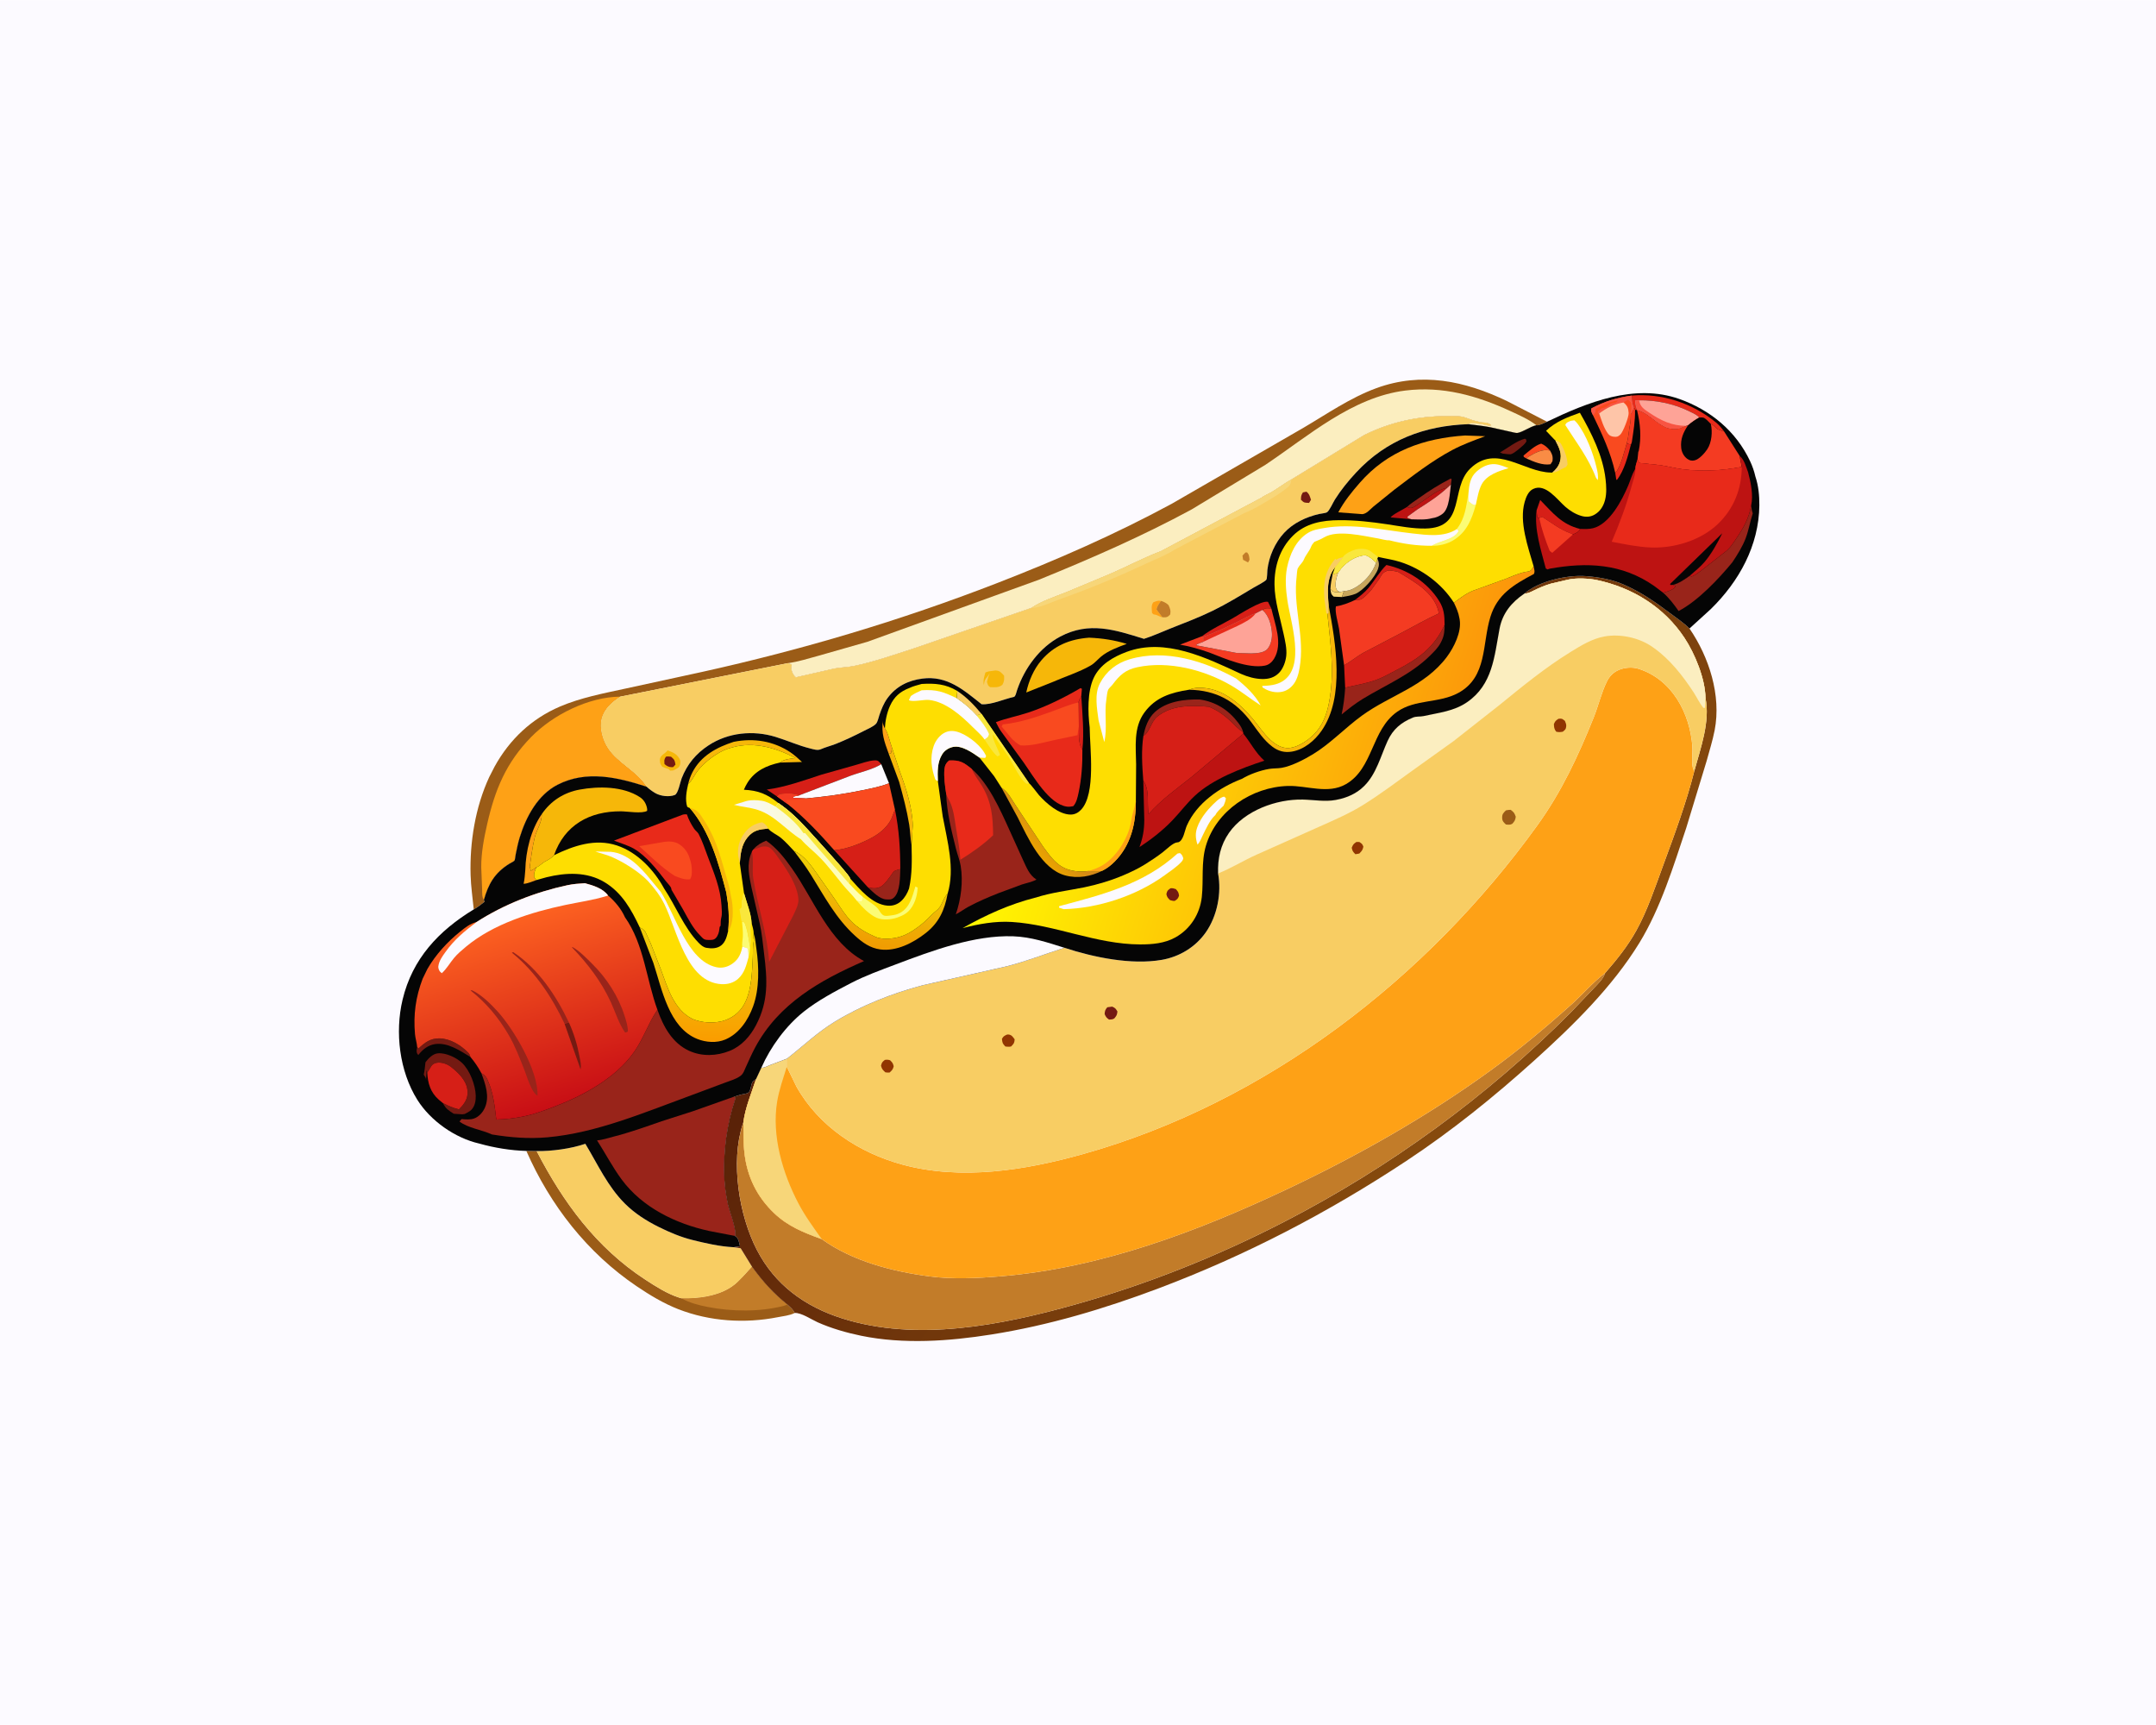 <svg version="1.1" xmlns="http://www.w3.org/2000/svg" style="display: block;" viewBox="0 0 2048 1638" width="1280" height="1024">
<defs>
	<linearGradient id="Gradient1" gradientUnits="userSpaceOnUse" x1="950.417" y1="734.43" x2="1394.91" y2="1095.16">
		<stop class="stop0" offset="0" stop-opacity="1" stop-color="rgb(89,33,8)"/>
		<stop class="stop1" offset="1" stop-opacity="1" stop-color="rgb(137,77,14)"/>
	</linearGradient>
	<linearGradient id="Gradient2" gradientUnits="userSpaceOnUse" x1="991.916" y1="814.911" x2="1009.22" y2="798.575">
		<stop class="stop0" offset="0" stop-opacity="1" stop-color="rgb(233,162,1)"/>
		<stop class="stop1" offset="1" stop-opacity="1" stop-color="rgb(210,135,25)"/>
	</linearGradient>
	<linearGradient id="Gradient3" gradientUnits="userSpaceOnUse" x1="820.453" y1="896.85" x2="831.013" y2="830.319">
		<stop class="stop0" offset="0" stop-opacity="1" stop-color="rgb(240,156,2)"/>
		<stop class="stop1" offset="1" stop-opacity="1" stop-color="rgb(238,202,6)"/>
	</linearGradient>
	<linearGradient id="Gradient4" gradientUnits="userSpaceOnUse" x1="667.673" y1="986.814" x2="671.143" y2="906.03">
		<stop class="stop0" offset="0" stop-opacity="1" stop-color="rgb(250,157,0)"/>
		<stop class="stop1" offset="1" stop-opacity="1" stop-color="rgb(238,201,8)"/>
	</linearGradient>
	<linearGradient id="Gradient5" gradientUnits="userSpaceOnUse" x1="986.044" y1="648.671" x2="1389.79" y2="769.176">
		<stop class="stop0" offset="0" stop-opacity="1" stop-color="rgb(255,248,1)"/>
		<stop class="stop1" offset="1" stop-opacity="1" stop-color="rgb(252,147,11)"/>
	</linearGradient>
	<linearGradient id="Gradient6" gradientUnits="userSpaceOnUse" x1="533.197" y1="1049.21" x2="477.453" y2="866.99">
		<stop class="stop0" offset="0" stop-opacity="1" stop-color="rgb(200,14,21)"/>
		<stop class="stop1" offset="1" stop-opacity="1" stop-color="rgb(255,101,33)"/>
	</linearGradient>
	<linearGradient id="Gradient7" gradientUnits="userSpaceOnUse" x1="801.447" y1="795.964" x2="718.276" y2="821.12">
		<stop class="stop0" offset="0" stop-opacity="1" stop-color="rgb(255,255,170)"/>
		<stop class="stop1" offset="1" stop-opacity="1" stop-color="rgb(247,247,254)"/>
	</linearGradient>
</defs>
<path transform="translate(0,0)" fill="rgb(252,250,255)" d="M -0 -0 L 2048 0 L 2048 1638 L -0 1638 L -0 -0 z"/>
<path transform="translate(0,0)" fill="rgb(155,92,23)" d="M 499.978 1092.95 L 509.751 1093.07 C 534.945 1141.72 566.402 1184.83 613.015 1215.21 C 622.661 1221.5 633.899 1228.67 644.895 1232.17 L 647.227 1232.88 L 654.161 1232.91 C 668.441 1232.56 684.437 1229.72 696.244 1221.11 C 702.801 1216.33 708.707 1208.82 714.319 1202.91 C 724.613 1217.03 734.223 1227.86 747.887 1238.82 C 750.331 1241.15 753.619 1243.61 754.774 1246.83 L 754.47 1247.05 C 750.179 1249.22 743.694 1249.91 738.928 1250.85 C 707.596 1257.05 674.234 1254.9 644.406 1243.29 C 630.346 1237.81 617.212 1229.86 604.738 1221.44 C 557.841 1189.78 522.578 1144.45 499.978 1092.95 z"/>
<path transform="translate(0,0)" fill="rgb(194,124,41)" d="M 714.319 1202.91 C 724.613 1217.03 734.223 1227.86 747.887 1238.82 C 746.683 1239.37 745.487 1239.85 744.2 1240.18 C 721.73 1245.94 694.912 1245.6 672.32 1241.16 C 663.694 1239.46 654.919 1237.24 647.227 1232.88 L 654.161 1232.91 C 668.441 1232.56 684.437 1229.72 696.244 1221.11 C 702.801 1216.33 708.707 1208.82 714.319 1202.91 z"/>
<path transform="translate(0,0)" fill="rgb(248,205,99)" d="M 556.027 1086.17 C 567.843 1105.77 577.201 1126.65 593.675 1143.06 C 602.934 1152.28 614.035 1159.36 625.685 1165.14 C 635.911 1170.22 646.682 1174.79 657.781 1177.54 C 670.544 1180.7 683.783 1183.76 696.928 1184.39 L 703.577 1185.42 L 714.319 1202.91 C 708.707 1208.82 702.801 1216.33 696.244 1221.11 C 684.437 1229.72 668.441 1232.56 654.161 1232.91 L 647.227 1232.88 L 644.895 1232.17 C 633.899 1228.67 622.661 1221.5 613.015 1215.21 C 566.402 1184.83 534.945 1141.72 509.751 1093.07 C 524.089 1093.35 542.455 1090.81 556.027 1086.17 z"/>
<path transform="translate(0,0)" fill="url(#Gradient1)" d="M 1447.88 563.694 C 1461.48 551.806 1488.65 545.659 1506.43 547.01 C 1518.6 547.933 1531.24 550.102 1542.45 555.053 C 1559.28 562.493 1571.93 571.303 1586.51 582.257 C 1592.9 587.062 1599.1 591.107 1604.85 596.761 C 1623.45 623.843 1635.2 660.32 1628.75 693.45 C 1626.83 703.287 1623.73 713.031 1621.09 722.709 L 1601.79 786.111 C 1589.64 822.46 1577.48 862.243 1557.41 895.084 C 1531.59 937.322 1494.01 974.041 1457.44 1007.03 C 1419.12 1041.6 1379.02 1073.93 1335.92 1102.43 C 1261.9 1151.37 1183.31 1192.35 1100.19 1223.61 C 1048.68 1242.98 996.317 1258.62 941.917 1267.27 C 901.646 1273.68 858.293 1276.77 818.051 1268.5 C 804.135 1265.64 789.561 1261.45 776.603 1255.66 C 770.706 1253.02 761.099 1246.45 754.774 1246.83 C 753.619 1243.61 750.331 1241.15 747.887 1238.82 C 734.223 1227.86 724.613 1217.03 714.319 1202.91 L 703.577 1185.42 L 696.928 1184.39 L 702.893 1183.5 L 702.395 1181.12 C 701.567 1177.82 701.031 1175.39 698.085 1173.67 C 699.908 1168.08 692.849 1150.46 691.394 1143.76 C 689.753 1136.2 688.56 1128.3 688.093 1120.57 C 686.531 1094.76 690.277 1067.38 698.574 1042.89 L 697.316 1041.39 L 702.5 1039.84 C 704.937 1038.97 709.026 1038.91 711 1037.51 C 713.215 1035.94 713.364 1029.73 714.78 1027.5 C 715.335 1026.63 717.311 1025.4 718.176 1024.68 C 713.792 1037.95 707.919 1051.91 706.128 1065.8 L 705.49 1067.68 C 693.833 1103.47 701.987 1154.15 718.988 1187 C 736.204 1220.27 764.632 1240.77 799.834 1251.97 C 870.723 1274.51 951.348 1258.53 1021.06 1238.91 C 1090.05 1219.48 1156.42 1193.03 1220.09 1160.15 C 1320.74 1108.18 1412.44 1041.37 1492.35 961.104 L 1513.2 939.194 C 1517.37 934.653 1522.82 929.976 1524.72 924.002 C 1535.89 911.121 1546.05 898.627 1554.35 883.635 C 1564.87 864.627 1572.13 842.75 1579.61 822.369 C 1590.45 792.869 1601.79 762.539 1609.46 732.042 C 1615.33 710.622 1624.67 685.178 1620.05 662.758 C 1619.79 644.423 1609.95 620.537 1599.97 605.5 C 1580.66 576.395 1550.81 557.977 1517 550.768 C 1509.3 549.127 1497.24 548.575 1489.6 550.325 L 1473.14 554.18 C 1467.21 555.9 1461.58 558.361 1456.07 561.121 C 1453.49 562.417 1451.53 563.263 1448.62 563.615 L 1447.88 563.694 z"/>
<path transform="translate(0,0)" fill="rgb(194,124,41)" d="M 780.578 1176.7 C 809.796 1197.75 848.084 1207.58 883.333 1212.16 C 905.131 1214.99 928.623 1213.86 950.5 1212.05 C 1045.68 1204.16 1137.31 1169.59 1223 1129.08 C 1290.15 1097.33 1355.65 1060.18 1415.85 1016.56 C 1442.58 997.19 1468.15 975.861 1492.72 953.832 C 1503.21 944.431 1512.82 933.039 1523.98 924.55 L 1524.72 924.002 C 1522.82 929.976 1517.37 934.653 1513.2 939.194 L 1492.35 961.104 C 1412.44 1041.37 1320.74 1108.18 1220.09 1160.15 C 1156.42 1193.03 1090.05 1219.48 1021.06 1238.91 C 951.348 1258.53 870.723 1274.51 799.834 1251.97 C 764.632 1240.77 736.204 1220.27 718.988 1187 C 701.987 1154.15 693.833 1103.47 705.49 1067.68 L 706.128 1065.8 C 706.336 1075.73 706.049 1085.87 707.253 1095.74 C 709.95 1117.83 719.105 1136.43 735.189 1151.88 C 748.383 1164.56 763.649 1170.64 780.578 1176.7 z"/>
<path transform="translate(0,0)" fill="rgb(155,92,23)" d="M 450.027 863.546 C 448.958 852.752 447.337 841.789 447.024 830.955 C 446.119 799.663 451.512 766.353 464.734 737.842 L 469.885 727.786 C 484.12 702.105 504.826 682.46 531.96 670.858 C 551.596 662.463 573.408 658.312 594.188 653.802 L 666.689 638.041 C 762.546 616.816 855.183 589.269 946.741 553.776 C 1003.68 531.703 1059.31 507.339 1113.07 478.268 L 1237.89 406.257 C 1260.64 392.913 1282.5 377.593 1307.42 368.472 C 1350.26 352.793 1391.41 361.524 1431.44 380.715 L 1469.56 400.346 C 1467.11 401.444 1461.89 404.194 1459.4 403.676 C 1453.23 405.097 1447.57 409.673 1441.62 411.007 C 1440.32 411.298 1436.95 410.317 1435.5 410.019 L 1415.54 405.577 C 1408.65 404.268 1401.65 403.506 1394.69 402.69 L 1395.4 402.426 C 1397.57 401.659 1398.8 401.451 1401.05 401.842 C 1402.19 402.04 1403.29 402.082 1404.44 402.149 C 1407.79 402.343 1411.22 403.624 1414.5 404 C 1415.03 404.061 1415.96 403.852 1416.51 403.75 C 1414.63 401.77 1412.1 401.187 1409.45 401.127 L 1408.43 401.111 C 1407.17 401.081 1406.22 400.763 1405 400.469 C 1401.84 399.707 1399.23 399.204 1396.25 397.937 L 1392.04 396.455 C 1386.7 394.517 1380.29 395.078 1374.67 395.048 C 1346.91 394.899 1320.91 400.684 1295.97 412.937 L 1226.75 455.182 C 1220.17 458.884 1214.24 463.461 1207.77 467.288 C 1206.63 467.962 1199.17 471.53 1198.88 472.234 L 1102.81 523.306 C 1085.89 529.701 1069.72 538.469 1053.03 545.534 L 1013.5 562.044 C 1002.47 566.505 989.729 570.502 979.829 577.159 L 869.141 615.305 C 850.182 621.402 830.405 628.439 810.887 632.431 C 804.955 633.644 798.799 633.62 792.746 634.768 L 756 643.135 C 753.522 641.294 751.649 637.277 751.641 634 C 751.636 631.712 751.787 634.076 752.005 632.25 L 752.001 631.039 L 748.49 629.649 L 589.219 661.457 C 581.38 666.46 573.943 672.961 571.533 682.364 C 569.163 691.614 572.58 703.031 577.713 710.715 C 587.174 724.878 605.482 732.515 614.187 746.995 C 586.615 738.067 557.106 731.125 529.746 745.092 C 510.819 754.755 499.67 775.658 493.653 795.245 C 492.053 800.452 490.976 805.934 489.868 811.264 C 489.584 812.633 489.331 816.123 488.693 817.232 C 488.328 817.866 484.496 819.778 483.702 820.276 C 469.898 828.924 463.946 839.264 459.611 854.687 L 460.402 856.193 C 457.031 858.914 453.813 861.411 450.027 863.546 z"/>
<path transform="translate(0,0)" fill="rgb(254,161,22)" d="M 459.611 854.687 C 457.635 851.411 458.094 847.775 457.952 843.99 L 457.142 823.594 C 457.024 809.991 459.758 795.756 462.765 782.519 C 470.213 749.739 480.76 724.126 504.581 699.79 C 525.376 678.546 559.193 661.722 589.219 661.457 C 581.38 666.46 573.943 672.961 571.533 682.364 C 569.163 691.614 572.58 703.031 577.713 710.715 C 587.174 724.878 605.482 732.515 614.187 746.995 C 586.615 738.067 557.106 731.125 529.746 745.092 C 510.819 754.755 499.67 775.658 493.653 795.245 C 492.053 800.452 490.976 805.934 489.868 811.264 C 489.584 812.633 489.331 816.123 488.693 817.232 C 488.328 817.866 484.496 819.778 483.702 820.276 C 469.898 828.924 463.946 839.264 459.611 854.687 z"/>
<path transform="translate(0,0)" fill="rgb(251,238,192)" d="M 748.49 629.649 C 758.337 628.344 768.388 625.097 777.978 622.497 L 823.961 609.37 L 987.111 550.327 C 1036.53 530.203 1084.79 509.176 1131.77 483.757 L 1202.07 441.239 C 1242.98 413.813 1284.45 377.011 1334.9 370.744 C 1370.25 366.353 1402.81 375.484 1434.65 390.201 C 1442.84 393.987 1452.3 398.104 1459.4 403.676 C 1453.23 405.097 1447.57 409.673 1441.62 411.007 C 1440.32 411.298 1436.95 410.317 1435.5 410.019 L 1415.54 405.577 C 1408.65 404.268 1401.65 403.506 1394.69 402.69 L 1395.4 402.426 C 1397.57 401.659 1398.8 401.451 1401.05 401.842 C 1402.19 402.04 1403.29 402.082 1404.44 402.149 C 1407.79 402.343 1411.22 403.624 1414.5 404 C 1415.03 404.061 1415.96 403.852 1416.51 403.75 C 1414.63 401.77 1412.1 401.187 1409.45 401.127 L 1408.43 401.111 C 1407.17 401.081 1406.22 400.763 1405 400.469 C 1401.84 399.707 1399.23 399.204 1396.25 397.937 L 1392.04 396.455 C 1386.7 394.517 1380.29 395.078 1374.67 395.048 C 1346.91 394.899 1320.91 400.684 1295.97 412.937 L 1226.75 455.182 C 1220.17 458.884 1214.24 463.461 1207.77 467.288 C 1206.63 467.962 1199.17 471.53 1198.88 472.234 L 1102.81 523.306 C 1085.89 529.701 1069.72 538.469 1053.03 545.534 L 1013.5 562.044 C 1002.47 566.505 989.729 570.502 979.829 577.159 L 869.141 615.305 C 850.182 621.402 830.405 628.439 810.887 632.431 C 804.955 633.644 798.799 633.62 792.746 634.768 L 756 643.135 C 753.522 641.294 751.649 637.277 751.641 634 C 751.636 631.712 751.787 634.076 752.005 632.25 L 752.001 631.039 L 748.49 629.649 z"/>
<path transform="translate(0,0)" fill="rgb(248,205,99)" d="M 1226.75 455.182 L 1295.97 412.937 C 1320.91 400.684 1346.91 394.899 1374.67 395.048 C 1380.29 395.078 1386.7 394.517 1392.04 396.455 L 1396.25 397.937 C 1399.23 399.204 1401.84 399.707 1405 400.469 C 1406.22 400.763 1407.17 401.081 1408.43 401.111 L 1409.45 401.127 C 1412.1 401.187 1414.63 401.77 1416.51 403.75 C 1415.96 403.852 1415.03 404.061 1414.5 404 C 1411.22 403.624 1407.79 402.343 1404.44 402.149 C 1403.29 402.082 1402.19 402.04 1401.05 401.842 C 1398.8 401.451 1397.57 401.659 1395.4 402.426 L 1394.69 402.69 C 1353.06 404.138 1316.87 417.675 1288.15 448.631 C 1280.73 456.626 1273.84 465.037 1268.03 474.28 C 1266.23 477.137 1262.9 484.776 1260.57 486.32 C 1259.25 487.196 1254.57 487.625 1252.85 488.028 C 1240.55 490.906 1228.54 496.491 1219.83 505.867 C 1211.13 515.222 1205.37 528.332 1203.91 541 C 1203.7 542.826 1203.73 549.062 1202.94 550.349 C 1201.83 552.185 1192.94 556.659 1190.62 558.043 C 1178.04 565.552 1165.35 573.354 1152.19 579.782 C 1138.78 586.327 1125.13 591.447 1111.29 596.943 C 1103.08 600.206 1095.1 603.913 1086.65 606.567 C 1059 597.927 1034.69 589.907 1007.27 604.343 C 987.595 614.699 973.198 634.399 966.158 655.19 C 965.577 656.906 964.703 661.4 963.072 661.745 C 953.816 663.704 941.746 669.373 932.445 668.688 C 915.352 655.163 899.79 641.287 876.235 644.316 C 862.616 646.067 851.192 651.74 842.986 662.951 C 839.465 667.762 837.324 673.271 835.379 678.855 C 834.552 681.231 833.729 685.478 832.133 687.23 C 829.666 689.94 824.093 692.249 820.818 693.931 C 812.124 698.393 803.295 702.636 794.21 706.247 C 789.398 708.159 784.207 709.427 779.504 711.49 C 776.521 712.799 772.587 711.432 769.562 710.682 C 758.276 707.883 747.718 703.06 736.643 699.68 C 715.415 693.202 691.772 695.47 673.066 707.736 C 661.073 715.6 652.758 725.635 647.513 739.065 C 646.093 742.699 644.21 753.587 641 754.866 C 635.623 757.009 627.508 755.983 622.557 753.141 C 619.569 751.426 616.742 749.297 614.187 746.995 C 605.482 732.515 587.174 724.878 577.713 710.715 C 572.58 703.031 569.163 691.614 571.533 682.364 C 573.943 672.961 581.38 666.46 589.219 661.457 L 748.49 629.649 L 752.001 631.039 L 752.005 632.25 C 751.787 634.076 751.636 631.712 751.641 634 C 751.649 637.277 753.522 641.294 756 643.135 L 792.746 634.768 C 798.799 633.62 804.955 633.644 810.887 632.431 C 830.405 628.439 850.182 621.402 869.141 615.305 L 979.829 577.159 C 989.729 570.502 1002.47 566.505 1013.5 562.044 L 1053.03 545.534 C 1069.72 538.469 1085.89 529.701 1102.81 523.306 L 1198.88 472.234 C 1199.17 471.53 1206.63 467.962 1207.77 467.288 C 1214.24 463.461 1220.17 458.884 1226.75 455.182 z"/>
<path transform="translate(0,0)" fill="rgb(194,124,41)" d="M 1183.11 524.5 L 1184.69 524.519 C 1185.67 525.743 1186.11 526.42 1186.46 527.999 L 1186.72 529.5 C 1187.17 531.936 1186.87 531.848 1185.5 534.002 L 1180.81 531.5 L 1180.25 527.5 L 1183.11 524.5 z"/>
<path transform="translate(0,0)" fill="rgb(116,26,18)" d="M 1237.61 467.5 L 1241 466.803 C 1243.87 469.032 1244.15 471.207 1245.33 474.5 L 1243.5 477.46 C 1239.14 477.235 1238.84 477.546 1235.81 474.5 C 1235.83 471.099 1235.89 470.404 1237.61 467.5 z"/>
<path transform="translate(0,0)" fill="rgb(254,161,22)" d="M 1104.02 586.011 C 1101.2 585.678 1099.35 583.725 1096.87 583.526 C 1095.43 583.41 1095.39 582.988 1094.32 582 C 1094.16 578.175 1093.24 575.072 1095.5 571.883 C 1098.45 570.806 1099.79 569.92 1102.92 570.533 C 1101.03 573.132 1099.27 575.307 1098.55 578.5 C 1100.09 581.139 1102.34 583.398 1104.02 586.011 z"/>
<path transform="translate(0,0)" fill="rgb(194,124,41)" d="M 1102.92 570.533 C 1105.81 571.5 1107.71 572.425 1109.96 574.5 C 1111.54 577.889 1112.33 579.852 1111.5 583.57 C 1109.24 585.677 1108.74 586.232 1105.51 586.127 L 1104.02 586.011 C 1102.34 583.398 1100.09 581.139 1098.55 578.5 C 1099.27 575.307 1101.03 573.132 1102.92 570.533 z"/>
<path transform="translate(0,0)" fill="rgb(246,183,9)" d="M 938.945 637.526 L 945.5 636.595 C 949.91 636.771 950.886 638.479 953.766 641.5 C 954.022 645.046 953.949 647.092 952.181 650.223 C 948.71 653.132 944.743 652.542 940.5 652.443 C 938.244 651.047 938.338 649.958 937.51 647.5 L 938.054 645.391 C 938.324 644.257 938.558 643.347 938.996 642.25 L 940.184 639.114 C 939.376 640.427 938.617 641.691 937.624 642.873 C 935.739 645.117 935.17 646.283 934.788 649.22 L 934.618 650.639 C 933.622 646.346 934.84 642.629 936.065 638.5 L 938.945 637.526 z"/>
<path transform="translate(0,0)" fill="rgb(246,183,9)" d="M 634.175 712.5 C 639.071 714.395 642.428 715.512 645.306 720.188 C 646.389 721.946 646.607 724.013 646.034 726.012 C 645.061 729.41 642.425 729.968 639.5 731.558 L 636.621 731.766 L 634.956 730.102 C 632.853 729.682 630.962 728.801 629 727.968 C 628.288 726.953 627.399 725.722 627.124 724.5 C 625.446 717.041 630.854 716.843 634.175 712.5 z"/>
<path transform="translate(0,0)" fill="rgb(116,26,18)" d="M 632.558 718.5 C 634.436 718.127 635.551 718.322 637.443 718.532 C 640.752 721.448 640.839 721.658 641.641 726 L 639.5 728.335 L 638.255 728.482 C 635.454 728.503 633.196 727.324 631.214 725.5 C 631.014 722.105 630.659 721.452 632.558 718.5 z"/>
<path transform="translate(0,0)" fill="rgb(247,214,121)" d="M 1198.88 472.234 C 1199.17 471.53 1206.63 467.962 1207.77 467.288 C 1214.24 463.461 1220.17 458.884 1226.75 455.182 C 1226.34 456.679 1226.05 458.942 1225.35 460.274 C 1223.92 463.039 1211.51 471.157 1208.55 472.86 C 1199.91 477.828 1191.08 483.685 1181.74 487.197 L 1116.07 521.697 C 1107.44 527.285 1097.52 530.969 1088.22 535.316 C 1060.95 548.071 1034.08 559.305 1005.66 569.303 C 997.666 572.117 988.298 577.182 979.829 577.159 C 989.729 570.502 1002.47 566.505 1013.5 562.044 L 1053.03 545.534 C 1069.72 538.469 1085.89 529.701 1102.81 523.306 L 1198.88 472.234 z"/>
<path transform="translate(0,0)" fill="rgb(254,161,22)" d="M 747.401 1013.02 L 756.554 1031.83 C 777.778 1069.74 815.967 1094.7 857.178 1105.92 C 913 1121.12 973.782 1111.35 1028.5 1096.01 C 1202.92 1047.12 1355.24 929.371 1460.45 783.554 C 1483.36 751.803 1499.33 717.436 1513.85 681.279 C 1518.37 670.024 1521.21 657.436 1526.59 646.705 C 1528.73 642.452 1531.84 639.128 1536.05 636.889 C 1541.91 633.778 1550.18 632.999 1556.5 635.018 C 1588.47 645.231 1605.42 677.43 1607.63 709.179 C 1608 714.531 1606.31 726.626 1608.77 730.939 L 1609.46 732.042 C 1601.79 762.539 1590.45 792.869 1579.61 822.369 C 1572.13 842.75 1564.87 864.627 1554.35 883.635 C 1546.05 898.627 1535.89 911.121 1524.72 924.002 L 1523.98 924.55 C 1512.82 933.039 1503.21 944.431 1492.72 953.832 C 1468.15 975.861 1442.58 997.19 1415.85 1016.56 C 1355.65 1060.18 1290.15 1097.33 1223 1129.08 C 1137.31 1169.59 1045.68 1204.16 950.5 1212.05 C 928.623 1213.86 905.131 1214.99 883.333 1212.16 C 848.084 1207.58 809.796 1197.75 780.578 1176.7 C 763.649 1170.64 748.383 1164.56 735.189 1151.88 C 719.105 1136.43 709.95 1117.83 707.253 1095.74 C 706.049 1085.87 706.336 1075.73 706.128 1065.8 C 707.919 1051.91 713.792 1037.95 718.176 1024.68 L 723.199 1013.94 C 726.063 1014.12 728.522 1012.49 731.13 1011.5 L 747.518 1005.32 L 747.401 1013.02 z"/>
<path transform="translate(0,0)" fill="rgb(247,214,121)" d="M 723.199 1013.94 C 726.063 1014.12 728.522 1012.49 731.13 1011.5 L 747.518 1005.32 L 747.401 1013.02 C 744.01 1023.9 740.064 1034.9 738.213 1046.18 C 732.899 1078.57 743.466 1114.27 758.41 1142.74 C 764.901 1155.11 772.571 1165.37 780.578 1176.7 C 763.649 1170.64 748.383 1164.56 735.189 1151.88 C 719.105 1136.43 709.95 1117.83 707.253 1095.74 C 706.049 1085.87 706.336 1075.73 706.128 1065.8 C 707.919 1051.91 713.792 1037.95 718.176 1024.68 L 723.199 1013.94 z"/>
<path transform="translate(0,0)" fill="rgb(248,205,99)" d="M 1447.88 563.694 L 1448.62 563.615 C 1451.53 563.263 1453.49 562.417 1456.07 561.121 C 1461.58 558.361 1467.21 555.9 1473.14 554.18 L 1489.6 550.325 C 1497.24 548.575 1509.3 549.127 1517 550.768 C 1550.81 557.977 1580.66 576.395 1599.97 605.5 C 1609.95 620.537 1619.79 644.423 1620.05 662.758 C 1624.67 685.178 1615.33 710.622 1609.46 732.042 L 1608.77 730.939 C 1606.31 726.626 1608 714.531 1607.63 709.179 C 1605.42 677.43 1588.47 645.231 1556.5 635.018 C 1550.18 632.999 1541.91 633.778 1536.05 636.889 C 1531.84 639.128 1528.73 642.452 1526.59 646.705 C 1521.21 657.436 1518.37 670.024 1513.85 681.279 C 1499.33 717.436 1483.36 751.803 1460.45 783.554 C 1355.24 929.371 1202.92 1047.12 1028.5 1096.01 C 973.782 1111.35 913 1121.12 857.178 1105.92 C 815.967 1094.7 777.778 1069.74 756.554 1031.83 L 747.401 1013.02 L 747.518 1005.32 C 762.688 993.551 775.985 980.66 792.483 970.522 C 818.093 954.785 847.638 943.249 876.65 935.555 L 956.336 917.599 C 975.091 912.818 992.759 905.86 1011.13 900.001 C 1038.89 909.096 1074.63 916.502 1103.61 911.461 C 1120.4 908.541 1135.58 899.35 1145.38 885.355 C 1156.31 869.75 1160.49 848.007 1157.07 829.403 C 1156.57 815.309 1159.35 802.379 1167.49 790.747 C 1182.28 769.637 1212.4 758.681 1237.5 759.217 C 1247.59 759.432 1258.72 761.479 1268.72 759.596 L 1270 759.335 C 1279.29 757.602 1288.67 753.477 1295.45 746.727 L 1296.1 746.076 C 1307.34 734.9 1311.67 717.607 1318.1 703.509 C 1323.22 692.299 1330.95 686.033 1342 681.395 C 1345.45 679.945 1348.81 680.706 1352.41 679.899 C 1366.75 676.686 1381.09 675.369 1393.63 666.713 C 1417.86 650.005 1419.45 623.441 1424.42 597.008 C 1427.18 582.298 1435.76 571.942 1447.88 563.694 z"/>
<path transform="translate(0,0)" fill="rgb(145,53,1)" d="M 1288.45 799.5 L 1291.24 799.5 C 1293.61 801.119 1294.05 801.2 1295.08 804 C 1294.3 807.397 1293.67 807.951 1291.21 810.5 L 1287.5 811.155 C 1285.22 808.751 1284.73 808.378 1284.01 805 C 1285.35 801.83 1285.61 801.421 1288.45 799.5 z"/>
<path transform="translate(0,0)" fill="rgb(145,53,1)" d="M 956.377 982.5 C 957.18 982.375 957.536 982.265 958.414 982.417 C 961.18 982.895 962.345 984.958 963.854 987 C 963.476 990.729 963.088 990.932 960.5 993.71 C 958.526 994.22 956.997 993.987 955 993.774 C 952.258 990.863 952.231 990.494 951.739 986.5 C 953.255 983.907 953.791 983.8 956.377 982.5 z"/>
<path transform="translate(0,0)" fill="rgb(145,53,1)" d="M 840.51 1006.5 C 842.497 1006.16 843.572 1006.25 845.5 1006.83 C 847.663 1009.01 848.129 1009.4 848.929 1012.5 C 848.282 1015.48 847.252 1016.5 845.002 1018.5 C 843.543 1018.67 842.41 1018.48 840.965 1018.28 C 838.485 1015.89 837.793 1015.44 836.868 1012 C 837.705 1008.81 837.948 1008.61 840.51 1006.5 z"/>
<path transform="translate(0,0)" fill="rgb(116,26,18)" d="M 1051.82 956.5 L 1056.5 955.881 C 1059.5 957.268 1059.73 957.654 1061.46 960.5 C 1061.03 963.924 1060.7 964.4 1058.5 967.092 C 1056.83 968.166 1055.43 968.087 1053.5 968.199 C 1050.96 966.37 1050.59 965.867 1049.31 963 C 1049.46 959.96 1049.88 958.831 1051.82 956.5 z"/>
<path transform="translate(0,0)" fill="rgb(145,53,1)" d="M 1480.4 682.5 C 1483.97 682.136 1483.82 682.427 1486.51 684.49 C 1487.21 686.165 1487.96 687.8 1487.77 689.657 C 1487.46 692.65 1486.68 692.937 1484.5 694.774 C 1482.08 695.192 1480.68 695.342 1478.22 694.745 C 1476.32 692.216 1476.18 690.621 1476.05 687.5 C 1477.35 684.596 1477.73 684.271 1480.4 682.5 z"/>
<path transform="translate(0,0)" fill="rgb(155,92,23)" d="M 1430.49 769.5 C 1431.97 769.088 1433.48 769.064 1435 768.95 C 1438.11 771.328 1438.46 771.831 1439.83 775.5 C 1439.43 778.722 1438.7 779.892 1436.5 782.253 C 1434.41 783.417 1432.77 783.115 1430.5 782.904 C 1428.59 781.145 1427.06 779.801 1426.93 777 C 1426.75 773.068 1427.92 772.068 1430.49 769.5 z"/>
<path transform="translate(0,0)" fill="rgb(251,238,192)" d="M 1447.88 563.694 L 1448.62 563.615 C 1451.53 563.263 1453.49 562.417 1456.07 561.121 C 1461.58 558.361 1467.21 555.9 1473.14 554.18 L 1489.6 550.325 C 1497.24 548.575 1509.3 549.127 1517 550.768 C 1550.81 557.977 1580.66 576.395 1599.97 605.5 C 1609.95 620.537 1619.79 644.423 1620.05 662.758 L 1619.5 672.214 L 1617.98 672.115 C 1614.13 667.188 1611.83 662.086 1608.46 656.912 C 1598.51 641.671 1585.97 625.704 1570.95 615.2 L 1569.74 614.326 C 1557.22 605.444 1539.07 601.574 1524 604.329 C 1512.33 606.462 1501.95 612.865 1492 618.987 C 1467.85 633.841 1446.05 651.763 1424.12 669.619 L 1380.69 703.764 L 1342.1 731.38 C 1326.41 742.672 1311.17 754.189 1294.73 764.418 C 1282.07 772.285 1267.43 778.648 1253.8 784.714 L 1193.75 811.501 C 1181.36 817.002 1169.6 824.46 1157.07 829.403 C 1156.57 815.309 1159.35 802.379 1167.49 790.747 C 1182.28 769.637 1212.4 758.681 1237.5 759.217 C 1247.59 759.432 1258.72 761.479 1268.72 759.596 L 1270 759.335 C 1279.29 757.602 1288.67 753.477 1295.45 746.727 L 1296.1 746.076 C 1307.34 734.9 1311.67 717.607 1318.1 703.509 C 1323.22 692.299 1330.95 686.033 1342 681.395 C 1345.45 679.945 1348.81 680.706 1352.41 679.899 C 1366.75 676.686 1381.09 675.369 1393.63 666.713 C 1417.86 650.005 1419.45 623.441 1424.42 597.008 C 1427.18 582.298 1435.76 571.942 1447.88 563.694 z"/>
<path transform="translate(0,0)" fill="rgb(5,5,5)" d="M 1469.56 400.346 C 1508.02 381.905 1552.7 363.77 1595.15 378.729 C 1624.61 389.114 1649.12 409.345 1662.46 437.89 C 1664.64 442.551 1666.32 447.338 1667.45 452.359 C 1670.43 461.278 1671.25 470.404 1671.22 479.754 C 1670.81 517.976 1651.98 552.006 1625.13 578.28 L 1604.85 596.761 C 1599.1 591.107 1592.9 587.062 1586.51 582.257 C 1571.93 571.303 1559.28 562.493 1542.45 555.053 C 1531.24 550.102 1518.6 547.933 1506.43 547.01 C 1488.65 545.659 1461.48 551.806 1447.88 563.694 C 1435.76 571.942 1427.18 582.298 1424.42 597.008 C 1419.45 623.441 1417.86 650.005 1393.63 666.713 C 1381.09 675.369 1366.75 676.686 1352.41 679.899 C 1348.81 680.706 1345.45 679.945 1342 681.395 C 1330.95 686.033 1323.22 692.299 1318.1 703.509 C 1311.67 717.607 1307.34 734.9 1296.1 746.076 L 1295.45 746.727 C 1288.67 753.477 1279.29 757.602 1270 759.335 L 1268.72 759.596 C 1258.72 761.479 1247.59 759.432 1237.5 759.217 C 1212.4 758.681 1182.28 769.637 1167.49 790.747 C 1159.35 802.379 1156.57 815.309 1157.07 829.403 C 1160.49 848.007 1156.31 869.75 1145.38 885.355 C 1135.58 899.35 1120.4 908.541 1103.61 911.461 C 1074.63 916.502 1038.89 909.096 1011.13 900.001 C 992.759 905.86 975.091 912.818 956.336 917.599 L 876.65 935.555 C 847.638 943.249 818.093 954.785 792.483 970.522 C 775.985 980.66 762.688 993.551 747.518 1005.32 L 731.13 1011.5 C 728.522 1012.49 726.063 1014.12 723.199 1013.94 L 718.176 1024.68 C 717.311 1025.4 715.335 1026.63 714.78 1027.5 C 713.364 1029.73 713.215 1035.94 711 1037.51 C 709.026 1038.91 704.937 1038.97 702.5 1039.84 L 697.316 1041.39 L 698.574 1042.89 C 690.277 1067.38 686.531 1094.76 688.093 1120.57 C 688.56 1128.3 689.753 1136.2 691.394 1143.76 C 692.849 1150.46 699.908 1168.08 698.085 1173.67 C 701.031 1175.39 701.567 1177.82 702.395 1181.12 L 702.893 1183.5 L 696.928 1184.39 C 683.783 1183.76 670.544 1180.7 657.781 1177.54 C 646.682 1174.79 635.911 1170.22 625.685 1165.14 C 614.035 1159.36 602.934 1152.28 593.675 1143.06 C 577.201 1126.65 567.843 1105.77 556.027 1086.17 C 542.455 1090.81 524.089 1093.35 509.751 1093.07 L 499.978 1092.95 C 485.14 1092.55 469.504 1089.97 455.237 1085.95 C 432.231 1080.71 408.937 1064.33 396.44 1044.4 C 379.423 1017.25 375.017 980.305 382.393 949.375 C 391.681 910.426 416.604 883.904 450.027 863.546 C 453.813 861.411 457.031 858.914 460.402 856.193 L 459.611 854.687 C 463.946 839.264 469.898 828.924 483.702 820.276 C 484.496 819.778 488.328 817.866 488.693 817.232 C 489.331 816.123 489.584 812.633 489.868 811.264 C 490.976 805.934 492.053 800.452 493.653 795.245 C 499.67 775.658 510.819 754.755 529.746 745.092 C 557.106 731.125 586.615 738.067 614.187 746.995 C 616.742 749.297 619.569 751.426 622.557 753.141 C 627.508 755.983 635.623 757.009 641 754.866 C 644.21 753.587 646.093 742.699 647.513 739.065 C 652.758 725.635 661.073 715.6 673.066 707.736 C 691.772 695.47 715.415 693.202 736.643 699.68 C 747.718 703.06 758.276 707.883 769.562 710.682 C 772.587 711.432 776.521 712.799 779.504 711.49 C 784.207 709.427 789.398 708.159 794.21 706.247 C 803.295 702.636 812.124 698.393 820.818 693.931 C 824.093 692.249 829.666 689.94 832.133 687.23 C 833.729 685.478 834.552 681.231 835.379 678.855 C 837.324 673.271 839.465 667.762 842.986 662.951 C 851.192 651.74 862.616 646.067 876.235 644.316 C 899.79 641.287 915.352 655.163 932.445 668.688 C 941.746 669.373 953.816 663.704 963.072 661.745 C 964.703 661.4 965.577 656.906 966.158 655.19 C 973.198 634.399 987.595 614.699 1007.27 604.343 C 1034.69 589.907 1059 597.927 1086.65 606.567 C 1095.1 603.913 1103.08 600.206 1111.29 596.943 C 1125.13 591.447 1138.78 586.327 1152.19 579.782 C 1165.35 573.354 1178.04 565.552 1190.62 558.043 C 1192.94 556.659 1201.83 552.185 1202.94 550.349 C 1203.73 549.062 1203.7 542.826 1203.91 541 C 1205.37 528.332 1211.13 515.222 1219.83 505.867 C 1228.54 496.491 1240.55 490.906 1252.85 488.028 C 1254.57 487.625 1259.25 487.196 1260.57 486.32 C 1262.9 484.776 1266.23 477.137 1268.03 474.28 C 1273.84 465.037 1280.73 456.626 1288.15 448.631 C 1316.87 417.675 1353.06 404.138 1394.69 402.69 C 1401.65 403.506 1408.65 404.268 1415.54 405.577 L 1435.5 410.019 C 1436.95 410.317 1440.32 411.298 1441.62 411.007 C 1447.57 409.673 1453.23 405.097 1459.4 403.676 C 1461.89 404.194 1467.11 401.444 1469.56 400.346 z"/>
<path transform="translate(0,0)" fill="rgb(247,214,121)" d="M 1263.76 559.217 C 1265.35 561.079 1266.29 562.018 1268.84 562.184 L 1272.91 562.293 L 1276.7 561.108 C 1276.36 562.11 1274.67 566.144 1274.99 566.866 L 1266.94 566.5 C 1263.98 563.955 1264.37 562.96 1263.76 559.217 z"/>
<path transform="translate(0,0)" fill="rgb(248,205,99)" d="M 1265.82 545.377 L 1271.07 543.603 C 1269.65 547.743 1267.33 555.462 1269.55 559.59 C 1270.28 560.938 1271.65 561.487 1272.91 562.293 L 1268.84 562.184 C 1266.29 562.018 1265.35 561.079 1263.76 559.217 C 1264 554.453 1264.85 550.031 1265.82 545.377 z"/>
<path transform="translate(0,0)" fill="rgb(254,161,22)" d="M 844.013 715.161 C 839.985 704.052 837.008 696.115 838.722 684.218 C 838.52 686.994 838.955 688.358 840.165 690.869 L 840.561 691.664 C 843.559 695.505 845.467 705.252 847.394 710.265 L 846.25 715.505 C 845.286 715.153 845.014 714.815 844.013 715.161 z"/>
<path transform="translate(0,0)" fill="rgb(249,74,31)" d="M 1450.03 435.315 L 1447.5 433.802 L 1447.19 432.5 C 1452.07 428.616 1458.01 422.852 1464 421.172 C 1467.76 422.682 1469.74 424.811 1472.38 427.73 C 1464.94 426.021 1458.42 429.816 1452.06 433.509 C 1451.25 433.984 1450.66 434.633 1450.03 435.315 z"/>
<path transform="translate(0,0)" fill="rgb(244,59,34)" d="M 1552.16 386.585 L 1553.13 389.053 C 1553.33 399.626 1551.61 409.502 1550.04 419.903 L 1549.21 422.067 L 1545.19 421.056 C 1547.05 414.992 1547.2 408.573 1548.45 402.399 C 1549.08 399.285 1549.1 396.319 1549.13 393.156 C 1550.54 390.912 1551.38 389.115 1552.16 386.585 z"/>
<path transform="translate(0,0)" fill="rgb(116,26,18)" d="M 1448.41 416.5 L 1449.52 416.923 L 1450.03 419 C 1449.18 420.331 1448.39 421.411 1447.2 422.466 C 1444.34 424.986 1439.07 429.887 1435.5 431.128 C 1434.07 431.626 1429.26 430.725 1427.5 430.611 L 1424.86 429.5 C 1432.24 425.352 1440.29 418.707 1448.41 416.5 z"/>
<path transform="translate(0,0)" fill="rgb(232,42,26)" d="M 1545.19 421.056 L 1549.21 422.067 C 1546.47 432.841 1542.89 446.538 1536.05 455.5 L 1535.33 455.5 L 1534.37 449.15 C 1540 442.181 1542.6 429.548 1545.19 421.056 z"/>
<path transform="translate(0,0)" fill="rgb(248,205,99)" d="M 909.352 656.091 C 918.59 662.252 925.347 669.459 932.394 677.894 L 927.685 679.312 C 922.099 673.02 915.719 667.677 908.757 662.988 L 909.352 656.091 z"/>
<path transform="translate(0,0)" fill="rgb(214,31,23)" d="M 1027.12 660.924 C 1028.14 677.158 1029.96 695.77 1028.14 711.896 L 1027.46 710.694 C 1024.16 704.969 1024.98 696.282 1024.78 689.737 L 1024.4 666.979 C 1025.04 664.745 1026 662.936 1027.12 660.924 z"/>
<path transform="translate(0,0)" fill="rgb(199,166,92)" d="M 1308.33 530.114 C 1310.03 533.944 1310.33 536.256 1308.94 540.261 C 1306.39 547.614 1294.9 560.862 1287.5 563.858 C 1283.7 565.397 1279.02 566.167 1274.99 566.866 C 1274.67 566.144 1276.36 562.11 1276.7 561.108 C 1280.05 561.163 1282.8 560.244 1285.75 558.755 C 1295.32 553.928 1303.87 544.344 1307.18 534.161 L 1308.33 530.114 z"/>
<path transform="translate(0,0)" fill="rgb(153,36,26)" d="M 1336.5 481.369 C 1339.65 478.229 1344.11 475.527 1347.75 472.936 C 1357.36 466.08 1367.47 459.696 1378 454.337 L 1378.9 455 L 1378.22 460.016 L 1374.72 463.193 C 1365.55 464.565 1356.55 472.736 1348.73 477.659 C 1346.67 478.957 1343.8 481.338 1341.5 482.033 C 1339.61 482.605 1338.26 482.062 1336.5 481.369 z"/>
<path transform="translate(0,0)" fill="rgb(249,140,69)" d="M 1450.03 435.315 C 1450.66 434.633 1451.25 433.984 1452.06 433.509 C 1458.42 429.816 1464.94 426.021 1472.38 427.73 C 1474.53 431.525 1475.33 433.577 1474.65 437.94 L 1472.85 440.754 C 1465.21 442 1456.9 438.286 1450.03 435.315 z"/>
<path transform="translate(0,0)" fill="rgb(116,26,18)" d="M 396.281 994.35 L 397.55 995.634 C 403.455 990.037 408.953 985.842 417.54 986.045 C 427.82 986.289 437.688 992.429 444.735 999.613 C 446.009 1000.91 446.397 1002.03 446.896 1003.73 C 437.14 997.84 425.499 989.802 413.5 991.438 C 406.654 992.371 401.446 996.6 397.352 1001.85 L 396.393 1000.67 C 395.32 998.648 395.78 996.422 396.281 994.35 z"/>
<path transform="translate(0,0)" fill="rgb(189,19,18)" d="M 1336.5 481.369 C 1338.26 482.062 1339.61 482.605 1341.5 482.033 C 1343.8 481.338 1346.67 478.957 1348.73 477.659 C 1356.55 472.736 1365.55 464.565 1374.72 463.193 C 1366.02 471.201 1356.09 477.542 1346.12 483.841 L 1336.98 490.5 L 1337.04 491.679 L 1340.72 493.028 L 1320.96 491.236 C 1322.89 488.335 1333.16 483.533 1336.5 481.369 z"/>
<path transform="translate(0,0)" fill="rgb(254,161,22)" d="M 514.611 773.067 C 514.823 781.085 509.801 787.541 507.9 795.342 C 505.715 804.312 504.558 813.782 503.229 822.923 L 504.237 826.829 C 506.252 826.043 507.865 824.701 509.583 823.418 C 508.095 826.785 507.062 829.075 507.349 832.843 L 509.313 835.749 C 505.651 836.994 501.234 839.094 497.38 839.218 C 498.384 834.946 498.6 830.537 498.978 826.173 C 499.456 807.994 504.222 788.092 514.611 773.067 z"/>
<path transform="translate(0,0)" fill="rgb(246,183,9)" d="M 847.394 710.265 L 854.818 732.678 C 860.556 748.11 866.747 767.407 867.034 783.926 L 865.887 802.387 C 864.707 796 864.715 789.499 863.673 783.086 C 861.444 769.374 857.822 755.836 854.119 742.458 L 844.013 715.161 C 845.014 714.815 845.286 715.153 846.25 715.505 L 847.394 710.265 z"/>
<path transform="translate(0,0)" fill="rgb(214,31,23)" d="M 1141.76 604.112 C 1150.28 597.524 1161.48 592.4 1170.89 587.069 C 1176.91 583.658 1198.17 569.698 1204.5 571.448 L 1207.67 577.8 C 1203.61 577.492 1202.53 577.06 1199.09 579.077 L 1192.93 582.24 C 1186.94 584.101 1181.83 587.237 1176.23 589.961 C 1165.34 595.262 1154.7 600.614 1143.16 604.394 L 1141.76 604.112 z"/>
<path transform="translate(0,0)" fill="rgb(214,31,23)" d="M 1459.58 484.605 L 1463.04 474.683 C 1475.24 487.167 1483.36 497.822 1500.96 502.202 C 1499.35 505.493 1497.18 505.928 1494.04 507.502 C 1492.67 506.691 1493.17 506.896 1491.94 506.44 C 1481.49 502.589 1474.24 496.634 1465 490.8 L 1462.16 491.92 L 1462.01 492.031 L 1460.26 491.309 L 1459.58 484.605 z"/>
<path transform="translate(0,0)" fill="rgb(153,36,26)" d="M 855.21 825.263 C 854.899 832.767 855.09 846.657 849.379 852.099 C 846.83 854.529 845.148 854.206 841.8 854.062 C 835.604 853.794 828.793 846.67 824.449 842.571 C 836.183 845.589 839.3 840.72 845.832 832 C 846.682 830.865 848.486 827.845 849.5 827.175 C 850.732 826.36 853.728 825.759 855.21 825.263 z"/>
<path transform="translate(0,0)" fill="rgb(232,42,26)" d="M 1549.98 375.511 C 1578.65 373.046 1607.88 382.794 1630.03 401.053 C 1633.09 403.573 1635.47 406.445 1637.78 409.642 C 1636.09 409.269 1634.63 408.569 1633.01 407.995 C 1631.29 407.389 1631.79 407.84 1630.69 406.729 C 1628.77 404.781 1627.68 403.606 1625.14 402.487 L 1621.5 398.87 C 1618.54 396.384 1617.82 396.035 1614.17 396.382 L 1613.55 395.674 C 1611.06 393.297 1606.97 391.56 1603.88 390.064 C 1589.77 383.23 1572.53 379.674 1556.93 380.004 L 1553.28 380.174 C 1553.33 382.839 1553.53 384.429 1554.41 386.95 L 1554.99 389.208 L 1553.13 389.053 L 1552.16 386.585 C 1550.33 383.148 1550.32 379.326 1549.98 375.511 z"/>
<path transform="translate(0,0)" fill="rgb(246,183,9)" d="M 696.987 704.379 C 715.735 700.606 734.726 703.553 750.781 714.329 C 754.768 717.005 758.313 720.281 761.829 723.535 L 740.831 724.096 C 744.876 720.732 750.713 720.439 755.726 719.768 C 737.678 710.314 716.34 703.887 695.993 709.582 C 690.039 710.986 684.88 713.429 679.768 716.743 L 678.879 717.307 C 672.921 721.181 665.805 727.535 661.654 733.351 C 659.016 737.048 657.346 741.47 653.739 744.313 C 654.589 740.605 655.952 736.808 657.688 733.417 C 665.76 717.645 680.795 709.582 696.987 704.379 z"/>
<path transform="translate(0,0)" fill="rgb(254,163,151)" d="M 1378.22 460.016 C 1377.2 467.71 1376.88 482.413 1370.5 487.665 C 1367.82 489.871 1363.68 491.656 1360.22 491.992 C 1354.09 493.777 1347.07 493.106 1340.72 493.028 L 1337.04 491.679 L 1336.98 490.5 L 1346.12 483.841 C 1356.09 477.542 1366.02 471.201 1374.72 463.193 L 1378.22 460.016 z"/>
<path transform="translate(0,0)" fill="rgb(153,36,26)" d="M 1086.11 698.765 C 1087.73 690.467 1090.6 682.098 1096.92 676.219 C 1107.99 665.94 1125.17 663.838 1139.57 664.162 C 1154.67 666.302 1167.01 674.054 1176.26 686.383 C 1178.26 689.049 1180.01 691.781 1180.81 695.045 C 1176.57 692.735 1173.21 688.649 1169.69 685.369 C 1162.92 679.064 1156.95 674.652 1148.4 671.076 C 1131.75 669.608 1112.88 669.253 1099.19 680.5 C 1093.19 685.433 1092.39 694.968 1086.11 698.765 z"/>
<path transform="translate(0,0)" fill="url(#Gradient2)" d="M 951.296 747.887 C 957.67 752.241 960.327 757.915 964.399 764.129 L 990.905 804 C 996.002 810.947 1001.59 819.04 1009.28 823.293 C 1016.84 827.48 1025.43 828.109 1033.82 827.091 C 1038.42 827.394 1042.75 827.828 1047.27 826.712 C 1036.38 832.309 1023.8 834.511 1011.84 831.267 C 989.342 825.163 976.333 795.268 966.723 776.21 L 951.296 747.887 z"/>
<path transform="translate(0,0)" fill="rgb(116,26,18)" d="M 404.145 1008.79 C 406.802 1005.17 411.108 1000.7 415.889 1000.24 C 423.397 999.515 433.545 1004.3 438.83 1009.29 C 446.372 1016.42 451.608 1030.28 451.917 1040.5 C 452.055 1045.05 451.143 1050.52 447.78 1053.86 C 446.065 1055.56 443.639 1056.72 441.525 1057.82 L 439.18 1058.17 L 431 1057.65 C 425.782 1054.16 423.635 1053.14 420.673 1047.47 C 425.75 1050.04 430.403 1052.1 435.957 1053.5 L 439.149 1050.01 C 442.995 1045.3 444.675 1041.11 443.996 1035 C 442.987 1025.92 435.041 1018.22 428.041 1012.89 C 424.607 1010.27 419.226 1008.47 414.881 1009.23 C 409.588 1010.15 409.357 1013.64 406.599 1017.42 L 405.806 1018.5 L 405.25 1016.26 L 404.75 1025.51 C 404.599 1023.61 403.92 1022.62 402.895 1021.09 L 402.495 1020.5 C 403.406 1016.66 403.715 1012.71 404.145 1008.79 z"/>
<path transform="translate(0,0)" fill="rgb(251,238,192)" d="M 1271.07 543.603 L 1273.75 539.942 C 1279.71 532.913 1287.86 527.775 1297 527.072 C 1301.35 528.581 1303.93 531.075 1307.18 534.161 C 1303.87 544.344 1295.32 553.928 1285.75 558.755 C 1282.8 560.244 1280.05 561.163 1276.7 561.108 L 1272.91 562.293 C 1271.65 561.487 1270.28 560.938 1269.55 559.59 C 1267.33 555.462 1269.65 547.743 1271.07 543.603 z"/>
<path transform="translate(0,0)" fill="rgb(246,183,9)" d="M 1262.04 574.509 C 1268.74 610.493 1277.76 661.69 1255.39 693.849 C 1248.87 703.236 1238.85 711.652 1227.32 713.651 C 1220.21 714.883 1214.25 713.253 1208.52 708.914 C 1200.53 702.853 1194.91 694.321 1189.05 686.334 C 1173.84 665.621 1155.18 655.31 1129.44 654.909 L 1130.08 654.652 L 1131.17 654.292 C 1133.59 653.472 1135.75 653.127 1138.29 653.05 C 1159.18 652.42 1176.5 666.603 1189.38 681.825 C 1195.2 688.714 1200.03 696.313 1206.69 702.491 C 1211.44 706.903 1217.62 710.747 1224.38 710.254 C 1233.83 709.564 1245 701.494 1250.85 694.353 C 1258.6 684.889 1261.62 673.369 1263.41 661.538 C 1267.44 634.97 1263.58 609.138 1260.91 582.712 L 1262.05 582.178 L 1262.04 574.509 z"/>
<path transform="translate(0,0)" fill="rgb(254,163,151)" d="M 1554.99 389.208 L 1554.41 386.95 C 1553.53 384.429 1553.33 382.839 1553.28 380.174 L 1556.93 380.004 C 1572.53 379.674 1589.77 383.23 1603.88 390.064 C 1606.97 391.56 1611.06 393.297 1613.55 395.674 L 1614.17 396.382 C 1610.19 398.558 1606.9 400.931 1603.43 403.838 L 1601.83 404.295 L 1598.51 405.417 L 1596.49 406.419 C 1592.25 407.852 1585.87 407.355 1581.87 405.461 L 1580.5 404.765 C 1571.9 400.476 1564.35 391.283 1554.99 389.208 z"/>
<path transform="translate(0,0)" fill="rgb(248,84,67)" d="M 1554.99 389.208 L 1554.41 386.95 C 1553.53 384.429 1553.33 382.839 1553.28 380.174 L 1556.93 380.004 C 1558.21 386.453 1561.61 388.377 1566.77 391.849 C 1578.1 399.478 1587.96 404.159 1601.83 404.295 L 1598.51 405.417 L 1596.49 406.419 C 1592.25 407.852 1585.87 407.355 1581.87 405.461 L 1580.5 404.765 C 1571.9 400.476 1564.35 391.283 1554.99 389.208 z"/>
<path transform="translate(0,0)" fill="rgb(214,31,23)" d="M 738.06 756.234 L 728.364 749.741 C 746.175 747.378 763.246 741.134 780.234 735.59 L 812.153 726.57 C 817.9 725.042 825.25 722.128 831.117 721.982 C 834.468 721.898 834.968 723.329 837.123 725.642 C 828.41 730.927 817.213 733.17 807.629 736.706 L 759.399 755.128 C 752.103 753.238 747.98 753.003 740.5 754.184 L 738.06 756.234 z"/>
<path transform="translate(0,0)" fill="rgb(244,59,34)" d="M 1199.09 579.077 C 1202.53 577.06 1203.61 577.492 1207.67 577.8 C 1211 592.51 1218.85 611.152 1210.29 625.376 C 1208.31 628.666 1205.34 631.274 1201.5 632.02 C 1185.72 635.082 1163.23 625.251 1148.5 619.487 C 1139.33 616.309 1130.52 613.711 1120.93 612.095 L 1141.76 604.112 L 1143.16 604.394 L 1143.72 609.037 L 1136.75 611.802 L 1136.5 612.757 L 1174.86 620.027 L 1188.55 620.438 C 1193.4 620.248 1200.69 620.132 1204.1 616.007 C 1207.64 611.712 1208.65 605.386 1208.16 600 C 1207.5 592.646 1204.96 583.864 1199.09 579.077 z"/>
<path transform="translate(0,0)" fill="rgb(153,36,26)" d="M 1372.24 593.189 C 1372.14 598.975 1372.01 603.228 1369.4 608.5 L 1368.72 609.902 C 1366.25 614.896 1361.91 619.081 1357.97 622.932 C 1339.73 640.768 1316.18 650.431 1294.76 663.456 C 1287.56 667.832 1280.92 673.036 1274.43 678.383 C 1276.21 669.807 1277.32 661.662 1277.78 652.915 C 1287.79 650.56 1298.56 648.895 1308.16 645.238 C 1314.65 642.77 1320.83 639.11 1327 635.963 C 1347.4 625.563 1362.46 614.688 1372.24 593.189 z"/>
<path transform="translate(0,0)" fill="rgb(252,250,255)" d="M 837.123 725.642 L 844.502 743.75 C 836.377 746.972 827.88 748.558 819.354 750.346 C 801.594 754.072 783.653 756.486 765.593 758.165 L 753.5 757.736 L 753.213 756.5 L 759.399 755.128 L 807.629 736.706 C 817.213 733.17 828.41 730.927 837.123 725.642 z"/>
<path transform="translate(0,0)" fill="rgb(214,31,23)" d="M 405.806 1018.5 L 406.599 1017.42 C 409.357 1013.64 409.588 1010.15 414.881 1009.23 C 419.226 1008.47 424.607 1010.27 428.041 1012.89 C 435.041 1018.22 442.987 1025.92 443.996 1035 C 444.675 1041.11 442.995 1045.3 439.149 1050.01 L 435.957 1053.5 C 430.403 1052.1 425.75 1050.04 420.673 1047.47 L 416.804 1044.27 C 408.803 1037.23 406.422 1028.72 405.806 1018.5 z"/>
<path transform="translate(0,0)" fill="url(#Gradient3)" d="M 754.303 808.125 L 755.205 808.519 C 763.824 812.396 770.834 822.241 776.181 829.86 L 793.576 854.669 C 798.423 861.822 802.635 868.83 808.751 875.033 C 814.69 881.058 822.785 885.773 830.5 889.11 L 831.822 889.699 C 839.533 892.949 851.624 891.219 859.226 887.988 C 864.938 885.56 869.665 882.121 874.565 878.384 C 878.911 875.071 882.502 870.979 886.5 867.283 C 888.582 865.358 891.095 863.704 892.706 861.334 C 895.651 857.003 896.35 852.5 900.146 848.661 C 897.307 864.29 891.881 876.189 879.278 886.086 C 867.688 895.188 851.476 903.656 836.207 901.579 C 826.353 900.238 819.173 894.918 812.036 888.411 C 794.061 872.024 783.007 851.072 770.355 830.728 C 765.468 822.869 759.889 815.492 754.303 808.125 z"/>
<path transform="translate(0,0)" fill="rgb(153,36,26)" d="M 1605.29 546.498 L 1606.51 547.419 C 1609.94 546.593 1613.03 543.825 1615.88 541.818 L 1638.51 524.142 C 1642.94 521.002 1645.97 516.252 1648.97 511.81 C 1655.93 501.512 1661.39 492.259 1663.44 479.89 C 1663.78 482.463 1664.05 484.943 1664.95 487.394 C 1662.49 495.054 1661.14 503.153 1658.36 510.695 C 1655.49 518.495 1650.22 526.946 1645.58 533.853 C 1632.34 549.944 1612.85 570.544 1594.53 580.16 C 1589.99 573.704 1585.67 567.981 1579.73 562.672 C 1581.57 562.414 1583.39 561.81 1585.12 561.156 C 1587.49 560.262 1590.54 558.868 1591.62 556.536 L 1589.04 555.293 C 1594.83 553.927 1600.52 549.866 1605.29 546.498 z"/>
<path transform="translate(0,0)" fill="rgb(249,74,31)" d="M 1513.27 394.35 C 1512.17 391.82 1510.9 390.384 1511.67 387.676 C 1524.64 380.844 1535.58 377.613 1549.98 375.511 C 1550.32 379.326 1550.33 383.148 1552.16 386.585 C 1551.38 389.115 1550.54 390.912 1549.13 393.156 C 1549.1 396.319 1549.08 399.285 1548.45 402.399 C 1547.2 408.573 1547.05 414.992 1545.19 421.056 C 1542.6 429.548 1540 442.181 1534.37 449.15 C 1530.12 429.655 1521.84 412.238 1513.27 394.35 z"/>
<path transform="translate(0,0)" fill="rgb(248,84,67)" d="M 1513.27 394.35 C 1512.17 391.82 1510.9 390.384 1511.67 387.676 C 1524.64 380.844 1535.58 377.613 1549.98 375.511 C 1550.32 379.326 1550.33 383.148 1552.16 386.585 C 1551.38 389.115 1550.54 390.912 1549.13 393.156 L 1548.58 392.357 C 1549.99 389.866 1549.49 386.024 1549.49 383.205 C 1549.49 381.893 1547.45 380.459 1546.5 379.51 C 1544.7 380.204 1543.73 380.947 1542.18 382.067 C 1533.43 383.537 1526.16 387.165 1519.09 392.491 L 1517.76 392 L 1518.01 390.25 L 1518.63 389.999 C 1519.83 389.402 1520.59 388.464 1521.5 387.51 L 1522.51 387.5 C 1524.78 387.057 1527.5 385.369 1529.28 383.938 C 1530.81 382.711 1531.19 382.875 1533 382.5 C 1534.77 382.135 1535.8 381.835 1536.75 380.25 C 1529.33 381.177 1521.9 384.361 1515.62 388.369 C 1515.86 391.607 1515.16 391.831 1513.27 394.35 z"/>
<path transform="translate(0,0)" fill="rgb(254,197,168)" d="M 1542.18 382.067 C 1545.71 384.923 1546.77 387.334 1547.07 392 C 1547.31 395.772 1541.92 409.801 1539.21 412.5 C 1537.18 414.522 1535.92 414.893 1533.17 414.638 C 1530.94 414.43 1529.01 413.694 1527.62 411.909 C 1523.5 406.602 1521.21 398.813 1519.09 392.491 C 1526.16 387.165 1533.43 383.537 1542.18 382.067 z"/>
<path transform="translate(0,0)" fill="rgb(254,163,151)" d="M 1199.09 579.077 C 1204.96 583.864 1207.5 592.646 1208.16 600 C 1208.65 605.386 1207.64 611.712 1204.1 616.007 C 1200.69 620.132 1193.4 620.248 1188.55 620.438 L 1174.86 620.027 L 1136.5 612.757 L 1136.75 611.802 L 1143.72 609.037 L 1143.16 604.394 C 1154.7 600.614 1165.34 595.262 1176.23 589.961 C 1181.83 587.237 1186.94 584.101 1192.93 582.24 L 1199.09 579.077 z"/>
<path transform="translate(0,0)" fill="rgb(232,42,26)" d="M 1143.16 604.394 C 1154.7 600.614 1165.34 595.262 1176.23 589.961 C 1181.83 587.237 1186.94 584.101 1192.93 582.24 C 1188.48 588.199 1182.11 590.933 1175.66 594.223 L 1143.72 609.037 L 1143.16 604.394 z"/>
<path transform="translate(0,0)" fill="url(#Gradient4)" d="M 607.714 880.634 C 611.74 882.629 612.744 883.661 614.454 887.91 C 615.936 891.591 617.956 894.931 619.224 898.717 L 628.103 921.5 C 634.082 937.926 640.278 958.658 657.101 967.192 C 665.739 971.573 679.814 972.1 688.855 968.796 C 698.097 965.418 704.684 959.227 708.631 950.147 C 714.059 937.658 714.389 922.485 715.08 909.042 C 715.324 904.283 714.873 899.071 715.883 894.44 C 716.29 892.577 715.852 892.081 715.655 890.297 L 715.93 886.557 C 717.529 891.041 717.874 896.371 718.54 901.076 C 720.996 918.433 721.438 938.936 715.396 955.609 C 710.675 968.638 702.191 981.477 689.061 987.099 C 680.726 990.667 670.489 989.881 662.227 986.544 C 635.268 975.655 628.737 939.078 620.623 914.323 L 607.714 880.634 z"/>
<path transform="translate(0,0)" fill="rgb(246,183,9)" d="M 1034.56 605.464 C 1047.15 606.005 1058.23 607.716 1070.31 611.335 C 1062.13 614.397 1052.59 617.815 1045.85 623.5 C 1042.62 626.221 1039.72 629.765 1036.05 631.889 C 1025.39 638.068 1011.65 642.443 1000.25 647.445 L 974.848 657.537 C 977.098 646.803 981.905 635.56 989.029 627.164 C 1001.12 612.912 1016.26 606.835 1034.56 605.464 z"/>
<path transform="translate(0,0)" fill="rgb(214,31,23)" d="M 850.125 768.764 C 854.058 787.672 855.14 806.002 855.21 825.263 C 853.728 825.759 850.732 826.36 849.5 827.175 C 848.486 827.845 846.682 830.865 845.832 832 C 839.3 840.72 836.183 845.589 824.449 842.571 L 792.419 807.323 C 803.681 806.582 817.741 801.028 827.647 795.719 C 834.927 791.816 841.546 786.569 845.787 779.316 C 847.66 776.114 848.592 772.187 850.125 768.764 z"/>
<path transform="translate(0,0)" fill="rgb(189,19,18)" d="M 1091.06 773.022 C 1102.92 759.539 1117.62 749.102 1131.62 737.98 L 1181.05 696.624 C 1188.05 705.207 1192.58 714.811 1201.04 722.299 C 1179.1 729.427 1151.83 739.818 1134.81 755.785 C 1127.03 763.085 1120.57 771.827 1113.15 779.5 C 1104.23 788.728 1093.14 797.404 1082.37 804.387 C 1085.65 795.502 1086.94 787.912 1086.96 778.47 L 1086.01 741.08 C 1092.46 750.528 1089.3 762.625 1091.06 773.022 z"/>
<path transform="translate(0,0)" fill="rgb(254,161,22)" d="M 1391.62 413.429 L 1410.78 414.118 C 1400.32 418.001 1389.27 422.033 1379.43 427.278 C 1359.93 437.676 1341.89 451.748 1324.3 465.06 L 1304.31 481.218 C 1301.18 483.929 1298.34 487.565 1294.23 488.15 L 1271.27 486.413 C 1276.55 476.295 1284.15 466.968 1291.63 458.386 C 1318.18 427.932 1352.63 416.09 1391.62 413.429 z"/>
<path transform="translate(0,0)" fill="rgb(214,31,23)" d="M 1287.12 569.688 C 1291.57 566.176 1296.23 562.675 1299.87 558.293 C 1305.77 551.191 1310.34 542.874 1316.98 536.422 C 1337.14 540.885 1355.89 552.739 1367 570.528 C 1371.74 578.108 1372.17 584.454 1372.24 593.189 C 1362.46 614.688 1347.4 625.563 1327 635.963 C 1320.83 639.11 1314.65 642.77 1308.16 645.238 C 1298.56 648.895 1287.79 650.56 1277.78 652.915 L 1276.75 631.589 C 1283.05 628.301 1288.42 623.517 1294.6 620.025 L 1331.98 600.461 C 1343.67 594.314 1354.65 587.957 1366.76 582.453 L 1366.12 579.372 C 1361.37 562.238 1343.95 552.655 1330.06 544.167 C 1329 543.522 1328.12 542.907 1326.88 542.664 C 1324.79 542.257 1319.94 541.179 1317.99 541.876 C 1312.65 543.794 1312.71 545.734 1310.06 549.714 L 1309.5 550.49 L 1302.85 559.774 C 1300.87 562.157 1295.29 568.21 1292.5 569.177 C 1291.12 569.657 1288.64 569.543 1287.12 569.688 z"/>
<path transform="translate(0,0)" fill="rgb(246,183,9)" d="M 514.611 773.067 C 523.217 760.449 535.638 752.515 550.613 749.752 C 568.694 746.416 591.828 746.49 607.861 756.946 C 611.502 759.321 613.712 763.032 614.599 767.246 C 614.796 768.181 614.779 768.971 614.735 769.92 C 610.098 772.873 595.868 770.429 589.881 770.39 C 560.042 770.198 536.207 783.434 526.288 812.077 C 524.325 814.5 520.312 816.831 517.497 818.195 C 515.816 819.01 510.966 823.648 509.583 823.418 C 507.865 824.701 506.252 826.043 504.237 826.829 L 503.229 822.923 C 504.558 813.782 505.715 804.312 507.9 795.342 C 509.801 787.541 514.823 781.085 514.611 773.067 z"/>
<path transform="translate(0,0)" fill="rgb(244,59,34)" d="M 1554.99 389.208 C 1564.35 391.283 1571.9 400.476 1580.5 404.765 L 1581.87 405.461 C 1585.87 407.355 1592.25 407.852 1596.49 406.419 L 1598.51 405.417 L 1601.83 404.295 L 1603.43 403.838 C 1606.9 400.931 1610.19 398.558 1614.17 396.382 C 1617.82 396.035 1618.54 396.384 1621.5 398.87 L 1625.14 402.487 C 1627.68 403.606 1628.77 404.781 1630.69 406.729 C 1631.79 407.84 1631.29 407.389 1633.01 407.995 C 1634.63 408.569 1636.09 409.269 1637.78 409.642 L 1652.43 432.693 L 1654.52 443.3 C 1635.84 446.813 1617.96 447.909 1599.02 445.62 C 1591.62 444.726 1584.42 442.724 1577.06 441.643 L 1556.99 439.5 L 1555.46 436.262 L 1556.25 428.675 L 1556.56 428.592 C 1559.33 415.225 1558.18 402.364 1554.99 389.208 z"/>
<path transform="translate(0,0)" fill="rgb(5,5,5)" d="M 1614.17 396.382 C 1617.82 396.035 1618.54 396.384 1621.5 398.87 L 1625.14 402.487 C 1626.85 409.928 1626 420.112 1621.68 426.588 C 1619.18 430.336 1614.11 436.005 1609.67 437.074 C 1607.12 437.689 1604.73 437.141 1602.66 435.559 C 1599.41 433.092 1597.4 429.207 1596.99 425.189 C 1596.13 416.856 1598.91 410.552 1603.43 403.838 C 1606.9 400.931 1610.19 398.558 1614.17 396.382 z"/>
<path transform="translate(0,0)" fill="rgb(249,74,31)" d="M 765.593 758.165 C 783.653 756.486 801.594 754.072 819.354 750.346 C 827.88 748.558 836.377 746.972 844.502 743.75 L 850.125 768.764 C 848.592 772.187 847.66 776.114 845.787 779.316 C 841.546 786.569 834.927 791.816 827.647 795.719 C 817.741 801.028 803.681 806.582 792.419 807.323 C 778.911 791.978 764.18 776.198 748.16 763.493 L 738.06 756.234 L 740.5 754.184 C 747.98 753.003 752.103 753.238 759.399 755.128 L 753.213 756.5 L 753.5 757.736 L 765.593 758.165 z"/>
<path transform="translate(0,0)" fill="rgb(244,59,34)" d="M 738.06 756.234 L 740.5 754.184 C 747.98 753.003 752.103 753.238 759.399 755.128 L 753.213 756.5 L 753.5 757.736 L 765.593 758.165 L 764.778 758.395 C 758.867 759.946 752.575 759.087 746.495 759.75 L 747.104 760.535 C 747.858 761.611 747.983 762.231 748.16 763.493 L 738.06 756.234 z"/>
<path transform="translate(0,0)" fill="rgb(244,59,34)" d="M 1287.12 569.688 C 1288.64 569.543 1291.12 569.657 1292.5 569.177 C 1295.29 568.21 1300.87 562.157 1302.85 559.774 L 1309.5 550.49 L 1310.06 549.714 C 1312.71 545.734 1312.65 543.794 1317.99 541.876 C 1319.94 541.179 1324.79 542.257 1326.88 542.664 C 1328.12 542.907 1329 543.522 1330.06 544.167 C 1343.95 552.655 1361.37 562.238 1366.12 579.372 L 1366.76 582.453 C 1354.65 587.957 1343.67 594.314 1331.98 600.461 L 1294.6 620.025 C 1288.42 623.517 1283.05 628.301 1276.75 631.589 L 1271.96 597.014 C 1271.02 591.363 1267.87 581.019 1268.97 575.753 C 1275.61 574.675 1281.02 572.504 1287.12 569.688 z"/>
<path transform="translate(0,0)" fill="rgb(232,42,26)" d="M 951.349 695.023 C 949.169 692.146 947.653 688.91 946.012 685.709 C 956.086 681.898 966.714 679.918 976.927 676.529 C 993.787 670.934 1011.06 662.361 1026.35 653.379 L 1027.7 654 L 1027.12 660.924 C 1026 662.936 1025.04 664.745 1024.4 666.979 L 1024.78 689.737 C 1024.98 696.282 1024.16 704.969 1027.46 710.694 L 1028.14 711.896 L 1028.17 712.186 C 1028.36 725.528 1027.36 739.681 1024.55 752.738 C 1023.58 757.19 1022.62 762.037 1019.51 765.5 C 1017.55 765.892 1015.64 766.193 1013.63 765.945 C 996.649 763.84 981.562 736.957 972.299 723.884 L 951.349 695.023 z"/>
<path transform="translate(0,0)" fill="rgb(249,74,31)" d="M 951.484 689.837 L 952.539 687.835 C 969.083 686.13 984.421 680.886 999.95 675.264 C 1008.03 672.337 1015.99 668.843 1024.4 666.979 L 1024.78 689.737 L 1023.5 698.087 L 999.715 703.112 C 989.685 705.385 979.871 708.343 969.5 707.815 C 961.722 704.051 957.136 696.12 951.484 689.837 z"/>
<path transform="translate(0,0)" fill="rgb(232,42,26)" d="M 648.688 773.5 C 650.081 773.188 651.082 773.147 652.5 773.304 C 653.984 777.95 656.658 782.958 659.391 786.995 C 660.615 788.803 662.648 790.049 663.647 791.935 C 667.281 798.79 669.718 806.554 672.48 813.799 C 678.179 828.753 684.467 843.804 685.375 859.995 C 685.568 863.431 686.087 867.931 685.195 871.25 C 684.528 873.731 684.603 876.431 684.51 879 C 683.462 880.159 683.499 880.509 683.355 882.122 C 683.087 885.113 682.064 888.611 679.907 890.819 C 677.951 892.822 675.583 892.556 673 892.559 C 668.443 892.565 668.057 891.348 664.917 888.184 C 658.173 881.388 653.492 872.07 648.892 863.756 L 637.92 845.005 L 637.441 843 C 636.555 841.088 633.925 838.602 632.594 836.836 C 624.717 826.382 613.68 812.582 602.331 805.991 C 596.633 802.681 589.37 800.625 583.211 798.214 L 648.688 773.5 z"/>
<path transform="translate(0,0)" fill="rgb(249,74,31)" d="M 631.438 799.302 C 636.029 798.781 641.107 798.978 645.085 801.581 L 645.995 802.211 C 650.146 805.029 653.348 809.517 654.894 814.31 L 655.257 815.5 C 655.838 817.306 656.429 819.065 656.706 820.948 C 657.268 824.765 657.85 831.721 655.5 834.92 C 650.203 835.616 645.677 833.588 640.863 831.671 C 628.321 823.707 618.271 813.31 607.209 803.505 L 631.438 799.302 z"/>
<path transform="translate(0,0)" fill="rgb(214,31,23)" d="M 1086.11 698.765 C 1092.39 694.968 1093.19 685.433 1099.19 680.5 C 1112.88 669.253 1131.75 669.608 1148.4 671.076 C 1156.95 674.652 1162.92 679.064 1169.69 685.369 C 1173.21 688.649 1176.57 692.735 1180.81 695.045 L 1181.05 696.624 L 1131.62 737.98 C 1117.62 749.102 1102.92 759.539 1091.06 773.022 C 1089.3 762.625 1092.46 750.528 1086.01 741.08 C 1084.95 727.065 1084.01 712.721 1086.11 698.765 z"/>
<path transform="translate(0,0)" fill="rgb(153,36,26)" d="M 898.799 753.842 C 897.654 746.658 896.414 737.555 897.126 730.33 C 897.472 726.817 898.819 724.31 901.5 722.106 C 911.71 721.586 915.392 723.854 923.169 730.249 C 939.104 744.165 949.883 768.322 958.574 787.5 L 971.939 816.993 C 975.27 824.003 977.718 830.873 984.54 835.234 C 980.387 837.516 975.061 838.47 970.543 839.945 L 948.614 848.055 C 938.926 851.888 929.12 856.055 919.948 861.007 C 915.84 863.225 912.105 866.106 907.944 868.198 C 912.835 853.998 915.036 837.235 912.571 822.243 C 911.677 816.806 909.427 811.373 908.091 806 C 903.95 789.348 899.288 771.008 898.799 753.842 z"/>
<path transform="translate(0,0)" fill="rgb(232,42,26)" d="M 898.799 753.842 C 897.654 746.658 896.414 737.555 897.126 730.33 C 897.472 726.817 898.819 724.31 901.5 722.106 C 911.71 721.586 915.392 723.854 923.169 730.249 L 923.705 731.427 C 926.306 737.076 930.031 741.593 933.146 746.893 C 942.048 762.037 943.175 775.996 943.371 793.11 C 934.441 801.732 922.844 809.887 912.229 816.402 C 911.634 806.045 909.836 796.628 908.155 786.452 C 906.583 776.943 905.736 766.692 900.69 758.274 C 899.863 756.894 899.347 755.349 898.799 753.842 z"/>
<path transform="translate(0,0)" fill="rgb(252,250,255)" d="M 723.199 1013.94 C 731.938 994.117 746.545 974.171 763.545 960.627 C 776.847 950.03 793.041 941.469 808.138 933.619 C 821.95 926.438 836.626 921.185 851.158 915.691 C 885.358 902.762 925.605 887.769 962.5 889.089 C 979.515 889.698 995.05 894.95 1011.13 900.001 C 992.759 905.86 975.091 912.818 956.336 917.599 L 876.65 935.555 C 847.638 943.249 818.093 954.785 792.483 970.522 C 775.985 980.66 762.688 993.551 747.518 1005.32 L 731.13 1011.5 C 728.522 1012.49 726.063 1014.12 723.199 1013.94 z"/>
<path transform="translate(0,0)" fill="rgb(153,36,26)" d="M 697.316 1041.39 L 698.574 1042.89 C 690.277 1067.38 686.531 1094.76 688.093 1120.57 C 688.56 1128.3 689.753 1136.2 691.394 1143.76 C 692.849 1150.46 699.908 1168.08 698.085 1173.67 L 673.5 1168.94 C 641.689 1161.97 610.13 1146.68 590.471 1120.01 C 581.886 1108.37 574.968 1095.1 567.135 1082.9 C 572.158 1082.61 577.764 1080.65 582.656 1079.41 C 598.255 1075.44 613.231 1070.08 628.405 1064.78 L 658.307 1055.2 L 697.316 1041.39 z"/>
<path transform="translate(0,0)" fill="rgb(189,19,18)" d="M 1652.43 432.693 C 1656.88 436.422 1658.56 443.085 1660.55 448.399 C 1663.1 457.922 1665.63 470.098 1663.44 479.89 C 1661.39 492.259 1655.93 501.512 1648.97 511.81 C 1645.97 516.252 1642.94 521.002 1638.51 524.142 L 1615.88 541.818 C 1613.03 543.825 1609.94 546.593 1606.51 547.419 L 1605.29 546.498 C 1600.52 549.866 1594.83 553.927 1589.04 555.293 L 1591.62 556.536 C 1590.54 558.868 1587.49 560.262 1585.12 561.156 C 1583.39 561.81 1581.57 562.414 1579.73 562.672 L 1571.21 556.259 C 1540.64 535.02 1507.58 533.562 1472.16 539.918 L 1470.01 540.622 L 1468.36 539.734 C 1463.77 522.147 1457.32 502.775 1459.58 484.605 L 1460.26 491.309 L 1462.01 492.031 L 1462.16 491.92 L 1465 490.8 C 1474.24 496.634 1481.49 502.589 1491.94 506.44 C 1493.17 506.896 1492.67 506.691 1494.04 507.502 C 1497.18 505.928 1499.35 505.493 1500.96 502.202 C 1504.98 502.274 1509.27 502.463 1513.19 501.5 C 1529.04 497.605 1540.85 474.772 1546.72 460.818 C 1548.86 455.718 1550.16 450.675 1552.93 445.818 L 1553.52 444.808 C 1553.34 442.257 1554.79 438.779 1555.46 436.262 L 1556.99 439.5 L 1577.06 441.643 C 1584.42 442.724 1591.62 444.726 1599.02 445.62 C 1617.96 447.909 1635.84 446.813 1654.52 443.3 L 1652.43 432.693 z"/>
<path transform="translate(0,0)" fill="rgb(5,5,5)" d="M 1589.04 555.293 L 1586.83 555.432 L 1586.43 554.5 L 1635.98 506.288 C 1631.55 515.402 1625.7 525.946 1619.1 533.634 C 1615.09 538.302 1609.9 542.412 1605.29 546.498 C 1600.52 549.866 1594.83 553.927 1589.04 555.293 z"/>
<path transform="translate(0,0)" fill="rgb(244,59,34)" d="M 1462.16 491.92 L 1465 490.8 C 1474.24 496.634 1481.49 502.589 1491.94 506.44 C 1493.17 506.896 1492.67 506.691 1494.04 507.502 L 1474.5 524.885 L 1472.03 522.979 C 1467.91 512.515 1464.56 502.955 1462.16 491.92 z"/>
<path transform="translate(0,0)" fill="rgb(232,42,26)" d="M 1553.52 444.808 C 1553.34 442.257 1554.79 438.779 1555.46 436.262 L 1556.99 439.5 L 1577.06 441.643 C 1584.42 442.724 1591.62 444.726 1599.02 445.62 C 1617.96 447.909 1635.84 446.813 1654.52 443.3 C 1654.4 464.268 1646.99 483.04 1631.66 497.66 C 1615.35 513.219 1589.78 520.827 1567.53 519.784 C 1555.2 519.206 1543.08 516.66 1530.98 514.355 C 1538.39 496.928 1544.78 480.276 1549.73 461.995 C 1551.28 456.288 1553.57 450.822 1553.52 444.808 z"/>
<path transform="translate(0,0)" fill="rgb(153,36,26)" d="M 715.351 806.878 L 716.1 806.02 C 719.583 802.122 723.003 800.321 727.788 798.276 C 737.791 805.144 745.409 814.916 752.361 824.796 C 773.217 854.433 787.415 894.682 820.72 912.634 C 778.979 930.84 739.802 952.943 717.427 994.5 C 714.086 1000.71 711.287 1007.19 708.355 1013.59 C 707.085 1016.37 706.17 1019.48 703.7 1021.42 C 699.589 1024.66 693.835 1026.18 689 1028.01 L 656.868 1040 C 613.13 1055.96 566.783 1075.88 520 1080.01 C 502.181 1081.58 484.867 1080.2 467.275 1077.3 C 458.054 1072.96 444.358 1071.2 436.471 1065 L 438.459 1062.71 C 442.401 1063.02 446.456 1063.48 450.273 1062.16 C 454.855 1060.58 458.637 1056.33 460.56 1051.97 C 465.356 1041.1 461.067 1029.43 457.2 1019.04 C 459.853 1020.65 461.462 1021.83 462.778 1024.7 L 463.251 1025.79 C 468.624 1037.73 469.907 1050.27 471.41 1063.13 C 479.934 1063 489.023 1061.89 497.377 1060.18 C 507.264 1058.16 516.525 1054.72 525.938 1051.14 C 553.87 1040.52 584.631 1024.04 602.213 999.157 C 611.061 986.637 615.652 972.14 623.945 959.688 L 624.502 958.879 C 630.066 974.736 638.596 990.583 654.676 997.879 C 666.916 1003.43 680.828 1002.86 693.116 997.921 C 704.331 993.41 712.614 984.086 718.141 973.533 C 730.173 950.562 728.9 930.492 725.811 905.601 C 724.644 896.2 723.761 886.256 721.693 877.024 L 713.972 843.295 C 711.617 832.002 709.04 820.855 713.757 809.856 L 714.22 808.804 L 715.351 806.878 z"/>
<path transform="translate(0,0)" fill="rgb(214,31,23)" d="M 715.351 806.878 L 723.5 804.033 C 725.933 803.469 729.392 803.59 731.462 805.142 C 734.873 807.702 737.966 812.581 740.463 816.054 C 747.707 826.129 757.847 841.36 758.411 854.174 C 758.641 859.415 755.309 865.32 753.143 869.998 L 730.605 913.338 C 728.829 886.386 719.779 860.733 715.551 834.151 C 714.215 825.756 716.188 816.992 714.22 808.804 L 715.351 806.878 z"/>
<path transform="translate(0,0)" fill="url(#Gradient5)" d="M 1456.77 537.615 C 1457.23 540.156 1458.3 542.705 1457 544.985 C 1438.15 554.997 1422.4 564.117 1415.73 585.734 C 1407.78 611.486 1412.97 642.73 1385.37 657.885 C 1367.05 667.947 1344.5 663.658 1327.17 675.836 C 1302.47 693.185 1304.64 729.601 1278.5 744.595 C 1261.45 754.375 1241.65 745.793 1223.5 746.29 C 1189.16 747.23 1155.35 769.813 1145.49 803.156 C 1140.85 818.846 1143.37 835.7 1141.6 851.762 C 1139.83 867.913 1130.73 882.219 1116.53 890.142 C 1106.37 895.815 1094.44 896.845 1083.02 896.817 C 1041.13 896.712 1002.34 878.042 961.062 875.472 C 945.511 874.504 929.316 877.403 914.331 881.349 C 936.471 868.834 958.825 858.644 983.578 852.349 L 983.666 852.378 C 998.574 847.492 1014.37 845.744 1029.71 842.624 C 1042.4 840.041 1055.58 836.054 1067.5 830.968 C 1074.31 828.064 1081.21 824.778 1087.5 820.868 C 1093.27 817.279 1099.03 813.451 1104.42 809.319 C 1107.62 806.868 1114.02 800.439 1117.86 799.964 L 1119.5 799.715 C 1124.25 797.82 1125.34 788.586 1127.31 784.106 C 1136.77 762.563 1158.48 747.611 1179.81 739.495 C 1187.05 735.125 1197.08 731.576 1205.4 730.141 C 1209.36 729.459 1213.43 729.756 1217.37 729.098 C 1226.83 727.522 1239.14 721.07 1247.32 716.078 C 1263.91 705.961 1277.94 690.943 1293.7 679.5 C 1320.81 659.809 1353.17 652.003 1374.31 623.816 C 1381.13 614.726 1388.43 600.094 1386.58 588.421 L 1386.33 587 C 1385.44 581.576 1383.42 577.212 1381.1 572.272 C 1387.04 567.762 1394.18 562.319 1401.34 560.088 L 1430.5 549.51 C 1436.55 547.11 1443.58 543.834 1449.99 542.851 L 1451.5 542.633 C 1454.85 541.991 1455.04 540.365 1456.77 537.615 z"/>
<path transform="translate(0,0)" fill="rgb(116,26,18)" d="M 1111.86 843.5 C 1113.67 843.149 1115.19 843.753 1116.91 844.255 C 1119.15 846.789 1119.5 847.186 1119.99 850.5 C 1118.79 853.673 1118.51 853.727 1115.83 855.5 C 1114.34 855.598 1112.94 855.119 1111.5 854.776 C 1109.36 852.833 1108.54 851.852 1107.95 849 C 1108.83 845.477 1109.1 845.558 1111.86 843.5 z"/>
<path transform="translate(0,0)" fill="rgb(252,250,255)" d="M 1154.56 773.832 C 1149.13 778.734 1145.39 787.385 1142.19 793.842 C 1140.89 796.48 1139.71 799.996 1137.5 801.978 C 1136.56 799.069 1135.95 796.225 1135.92 793.153 C 1135.83 783.576 1143.82 772.559 1150.12 766.057 C 1152.83 763.264 1158.99 756.594 1163 756.51 L 1164.49 758 C 1164.14 760.569 1163.39 762.579 1162.36 764.955 C 1159.87 767.513 1156.01 770.586 1154.56 773.832 z"/>
<path transform="translate(0,0)" fill="rgb(252,250,255)" d="M 1118.51 810.5 L 1120.85 810.052 C 1122.89 811.728 1123.26 812.58 1123.99 815 C 1123.61 816.696 1123.26 817.308 1122.03 818.619 C 1117.57 823.352 1111.59 827.298 1106.35 831.109 C 1079.55 850.574 1043.44 862.471 1010.39 863.321 L 1006 861.9 L 1006.05 860.5 C 1046.98 849.569 1086.19 839.831 1118.51 810.5 z"/>
<path transform="translate(0,0)" fill="url(#Gradient6)" d="M 555.628 838.671 C 563.359 840.759 572.714 843.5 577.628 850.363 C 584.115 855.882 590.211 863.142 593.657 870.996 C 611.787 896.602 613.933 930.154 624.502 958.879 L 623.945 959.688 C 615.652 972.14 611.061 986.637 602.213 999.157 C 584.631 1024.04 553.87 1040.52 525.938 1051.14 C 516.525 1054.72 507.264 1058.16 497.377 1060.18 C 489.023 1061.89 479.934 1063 471.41 1063.13 C 469.907 1050.27 468.624 1037.73 463.251 1025.79 L 462.778 1024.7 C 461.462 1021.83 459.853 1020.65 457.2 1019.04 C 454.264 1013.35 450.978 1008.66 446.896 1003.73 C 446.397 1002.03 446.009 1000.91 444.735 999.613 C 437.688 992.429 427.82 986.289 417.54 986.045 C 408.953 985.842 403.455 990.037 397.55 995.634 L 396.281 994.35 C 395.999 990.221 394.573 986.221 394.207 982.053 C 392.575 963.419 394.846 946.876 401.481 929.379 L 406.063 919.992 C 413.81 906.601 424.96 894.353 437.035 884.711 C 442.223 880.569 446.221 877.249 452.724 875.511 C 478.679 858.812 508.747 847.082 538.85 840.591 C 544.464 839.381 549.907 839.008 555.628 838.671 z"/>
<path transform="translate(0,0)" fill="rgb(116,26,18)" d="M 536.242 972.061 L 540.423 970.978 C 545.188 981.57 548.336 991.766 550.437 1003.21 C 551.214 1007.44 552.324 1011.21 551.482 1015.5 L 536.242 972.061 z"/>
<path transform="translate(0,0)" fill="rgb(153,36,26)" d="M 536.242 972.061 C 524.351 946.957 508.819 923.226 487.115 905.397 L 486.201 904.657 L 487.5 904.133 C 511.465 919.993 528.336 945.517 540.423 970.978 L 536.242 972.061 z"/>
<path transform="translate(0,0)" fill="rgb(153,36,26)" d="M 543.201 899.5 L 544.039 899.439 C 550.613 903.11 556.907 909.748 562.313 915.044 C 576.022 928.474 587.429 946.038 593.212 964.417 C 594.821 969.531 596.403 974.072 596.457 979.5 C 595.391 980.247 595.021 980.3 593.777 980.5 C 587.889 972.092 584.636 961.338 580.382 951.998 C 571.324 932.107 558.314 915.156 543.201 899.5 z"/>
<path transform="translate(0,0)" fill="rgb(153,36,26)" d="M 446.924 940.5 L 448.356 940.345 C 457.306 944.537 466.14 953.317 472.778 960.59 C 487.854 977.11 511.616 1017.13 510.564 1040.5 C 504.732 1037.25 500.497 1022 498.116 1016 C 493.735 1004.96 489.258 993.166 483.256 982.917 C 473.528 966.309 462.063 952.497 446.924 940.5 z"/>
<path transform="translate(0,0)" fill="rgb(252,250,255)" d="M 555.628 838.671 C 563.359 840.759 572.714 843.5 577.628 850.363 L 576.26 850.797 C 563.627 854.732 550.135 856.564 537.186 859.302 C 504.691 866.172 468.754 877.292 442.878 898.796 C 438.825 902.164 434.613 905.686 431.239 909.75 C 427.353 914.431 424.195 920.086 419.663 924.153 L 418.07 922.751 C 417.053 921.627 416.16 919.224 416.358 917.709 C 417.052 912.411 419.891 908.593 422.89 904.365 C 431.584 892.105 440.892 884.573 452.724 875.511 C 478.679 858.812 508.747 847.082 538.85 840.591 C 544.464 839.381 549.907 839.008 555.628 838.671 z"/>
<path transform="translate(0,0)" fill="rgb(254,222,1)" d="M 1477.45 418.081 L 1476.32 417.075 L 1468.6 408.963 C 1477.9 400.164 1488.9 396.033 1500.75 391.818 C 1511.76 411.051 1522.67 432.736 1525.15 455 C 1525.86 461.415 1526.29 468.405 1524.64 474.72 C 1523.11 480.538 1520.13 485.37 1514.89 488.489 C 1510.83 490.903 1506.42 491.102 1501.98 489.771 C 1496.39 488.099 1491.39 484.98 1487 481.181 C 1479.24 474.471 1468.09 458.376 1456.22 464.278 C 1451.72 466.519 1449.62 471.935 1448.31 476.5 C 1442.84 495.564 1451.53 519.369 1456.77 537.615 C 1455.04 540.365 1454.85 541.991 1451.5 542.633 L 1449.99 542.851 C 1443.58 543.834 1436.55 547.11 1430.5 549.51 L 1401.34 560.088 C 1394.18 562.319 1387.04 567.762 1381.1 572.272 C 1369.56 554.105 1350.43 540.007 1330 533.489 C 1323.1 531.286 1315.94 530.381 1308.91 528.708 L 1308.33 530.114 L 1307.18 534.161 C 1303.93 531.075 1301.35 528.581 1297 527.072 C 1287.86 527.775 1279.71 532.913 1273.75 539.942 L 1271.07 543.603 L 1265.82 545.377 L 1268.52 538.189 C 1259.85 548.564 1261.08 561.805 1262.04 574.509 L 1262.05 582.178 L 1260.91 582.712 C 1263.58 609.138 1267.44 634.97 1263.41 661.538 C 1261.62 673.369 1258.6 684.889 1250.85 694.353 C 1245 701.494 1233.83 709.564 1224.38 710.254 C 1217.62 710.747 1211.44 706.903 1206.69 702.491 C 1200.03 696.313 1195.2 688.714 1189.38 681.825 C 1176.5 666.603 1159.18 652.42 1138.29 653.05 C 1135.75 653.127 1133.59 653.472 1131.17 654.292 L 1130.08 654.652 L 1129.44 654.909 C 1112.34 657.562 1097.67 662.001 1087.02 676.615 C 1076.56 690.974 1079.01 709.094 1079.21 725.807 L 1078.96 760.692 C 1078.98 782.129 1074.25 802.658 1058.66 818.298 C 1055.32 821.649 1051.51 824.585 1047.27 826.712 C 1042.75 827.828 1038.42 827.394 1033.82 827.091 C 1025.43 828.109 1016.84 827.48 1009.28 823.293 C 1001.59 819.04 996.002 810.947 990.905 804 L 964.399 764.129 C 960.327 757.915 957.67 752.241 951.296 747.887 L 944.34 737.043 C 944.165 736.995 931.607 720.648 930.425 719.38 C 924.091 714.903 913.708 707.482 905.366 709.218 C 901.169 710.091 897.38 712.468 895.068 716.117 C 890.176 723.834 890.58 732.902 890.878 741.657 L 895.469 775.01 C 899.85 798.796 907.366 824.713 900.146 848.661 C 896.35 852.5 895.651 857.003 892.706 861.334 C 891.095 863.704 888.582 865.358 886.5 867.283 C 882.502 870.979 878.911 875.071 874.565 878.384 C 869.665 882.121 864.938 885.56 859.226 887.988 C 851.624 891.219 839.533 892.949 831.822 889.699 L 830.5 889.11 C 822.785 885.773 814.69 881.058 808.751 875.033 C 802.635 868.83 798.423 861.822 793.576 854.669 L 776.181 829.86 C 770.834 822.241 763.824 812.396 755.205 808.519 L 754.303 808.125 C 750.313 803.867 746.327 799.394 741.85 795.644 C 738.262 792.639 732.413 790.307 729.71 786.773 C 721.267 787.564 715.716 788.225 710.003 795.215 C 704.301 802.193 703.381 810.971 702.732 819.64 L 706.74 848.066 C 709.034 856.431 713.669 867.958 713.911 876.415 C 714.665 879.591 716.013 883.315 715.93 886.557 L 715.655 890.297 C 715.852 892.081 716.29 892.577 715.883 894.44 C 714.873 899.071 715.324 904.283 715.08 909.042 C 714.389 922.485 714.059 937.658 708.631 950.147 C 704.684 959.227 698.097 965.418 688.855 968.796 C 679.814 972.1 665.739 971.573 657.101 967.192 C 640.278 958.658 634.082 937.926 628.103 921.5 L 619.224 898.717 C 617.956 894.931 615.936 891.591 614.454 887.91 C 612.744 883.661 611.74 882.629 607.714 880.634 C 599.674 863.624 590.958 847.841 574.361 837.76 C 557.561 827.556 537.46 828.49 519.072 833.023 L 509.313 835.749 L 507.349 832.843 C 507.062 829.075 508.095 826.785 509.583 823.418 C 510.966 823.648 515.816 819.01 517.497 818.195 C 520.312 816.831 524.325 814.5 526.288 812.077 C 544.766 803.069 565.411 795.967 586.035 802.823 C 605.451 809.278 621.221 826.019 630.856 843.716 C 641.769 859.988 649.801 881.05 663.474 895.094 C 665.577 897.254 667.939 899.486 671 900.033 C 675.739 900.88 681.208 900.856 685.14 897.705 C 689.279 894.388 690.512 888.901 691.7 883.98 C 692.972 871.274 692.076 859.991 689.94 847.509 C 682.666 819.83 674.351 789.134 655.196 767.197 C 654.848 767.289 653.139 766.247 652.788 766.062 C 650.622 759.188 652.131 751.16 653.739 744.313 C 657.346 741.47 659.016 737.048 661.654 733.351 C 665.805 727.535 672.921 721.181 678.879 717.307 L 679.768 716.743 C 684.88 713.429 690.039 710.986 695.993 709.582 C 716.34 703.887 737.678 710.314 755.726 719.768 C 750.713 720.439 744.876 720.732 740.831 724.096 C 728.332 726.821 717.231 731.833 710.134 743.071 C 708.754 745.257 707.601 747.521 706.608 749.904 C 720.215 750.545 728.62 753.951 739.316 762.487 C 749.675 769.439 758.948 778.499 767.324 787.725 L 776.458 797.738 L 788.054 810.628 C 790.341 813.295 807.506 832.059 807.362 833.94 C 816.582 844.193 828.387 858.843 843.128 860.006 C 847.998 860.39 852.476 858.92 856.069 855.608 C 859.556 852.393 861.888 848.197 863.508 843.785 C 866.589 829.578 866.212 816.853 865.887 802.387 L 867.034 783.926 C 866.747 767.407 860.556 748.11 854.818 732.678 L 847.394 710.265 C 845.467 705.252 843.559 695.505 840.561 691.664 C 840.867 684.504 842.459 676.792 845.422 670.234 C 849.339 661.563 855.08 656.579 863.892 653.224 C 867.521 651.46 871.617 650.542 875.485 649.418 C 888.032 648.663 898.361 649.404 909.352 656.091 L 908.757 662.988 C 915.719 667.677 922.099 673.02 927.685 679.312 L 932.394 677.894 L 977.657 743.915 C 978.785 744.23 985.548 753.473 986.94 755.025 C 993.883 762.768 1005.77 773.329 1016.87 773.478 C 1020.87 773.531 1024.18 771.766 1026.9 768.904 C 1041.22 753.809 1035.22 710.202 1035.09 690.676 C 1033.38 676.463 1032.81 656.891 1038.87 643.775 C 1044.76 631.023 1057.43 623.71 1070.1 618.986 C 1106.82 605.297 1145.85 624.591 1178.79 639.842 C 1185.12 642.625 1192.01 644.608 1198.96 644.732 C 1205.08 644.841 1210.45 643.431 1214.88 638.956 C 1218.9 634.884 1221.25 628.281 1221.83 622.61 C 1222.53 615.753 1220.64 608.116 1219.21 601.443 C 1215.94 586.157 1210.84 570.837 1210.66 555.113 C 1210.47 537.798 1215.6 521.141 1228.11 508.67 C 1240.16 496.662 1256.01 493.945 1272.31 493.86 C 1287.73 493.78 1302.46 495.463 1317.69 497.751 C 1329.63 499.543 1341.93 502.01 1354.05 501.79 C 1393.03 501.082 1377.05 463.774 1396.6 444.828 C 1421.17 421.027 1447.33 448.314 1473.25 448.637 L 1474.57 448.648 C 1477.79 445.937 1480.38 442.869 1481.66 438.781 C 1484.17 430.75 1481.02 425.063 1477.45 418.081 z"/>
<path transform="translate(0,0)" fill="rgb(251,252,117)" d="M 704.861 875.188 L 707.131 875.884 C 710.236 883.209 711.178 891.738 712.459 899.557 C 712.115 902.694 711.998 906.091 711.03 909.1 C 710.972 906.116 710.827 903.421 710.191 900.5 L 705.17 898.889 C 704.563 896.307 705.55 891.902 705.647 889.142 C 705.809 884.534 705.265 879.775 704.861 875.188 z"/>
<path transform="translate(0,0)" fill="rgb(248,205,99)" d="M 1477.45 418.081 C 1481.39 419.45 1482.31 419.874 1484.18 423.821 C 1486.91 429.567 1488.61 434.595 1489.04 441 C 1488.14 442.454 1488.05 443.273 1486.42 443.914 C 1482.25 445.551 1479.07 448.588 1474.57 448.648 C 1477.79 445.937 1480.38 442.869 1481.66 438.781 C 1484.17 430.75 1481.02 425.063 1477.45 418.081 z"/>
<path transform="translate(0,0)" fill="rgb(248,205,99)" d="M 702.732 819.64 L 701.271 812.995 C 700.229 804.97 702.431 797.371 707.237 790.974 C 711.408 785.423 717.071 781.813 724 780.815 C 726.961 782.463 728.179 783.752 729.71 786.773 C 721.267 787.564 715.716 788.225 710.003 795.215 C 704.301 802.193 703.381 810.971 702.732 819.64 z"/>
<path transform="translate(0,0)" fill="rgb(248,205,99)" d="M 1260.91 582.712 L 1259.97 582.428 L 1258.09 569 C 1256.87 553.824 1258.38 542.226 1268.45 530.5 L 1269.25 531.505 C 1271.2 529.95 1273.32 529.644 1275.69 529.004 C 1274.87 530.103 1269.28 538.038 1268.52 538.189 C 1259.85 548.564 1261.08 561.805 1262.04 574.509 L 1262.05 582.178 L 1260.91 582.712 z"/>
<path transform="translate(0,0)" fill="rgb(249,231,60)" d="M 706.74 848.066 C 709.034 856.431 713.669 867.958 713.911 876.415 C 711.46 884.485 714.513 892.276 712.459 899.557 C 711.178 891.738 710.236 883.209 707.131 875.884 L 704.861 875.188 L 704.354 874.792 L 702.486 863.5 L 704.5 861.51 L 704.51 855 L 705.5 854 C 705.275 851.294 705.352 850.401 706.74 848.066 z"/>
<path transform="translate(0,0)" fill="rgb(254,161,22)" d="M 1078.96 760.692 C 1078.98 782.129 1074.25 802.658 1058.66 818.298 C 1055.32 821.649 1051.51 824.585 1047.27 826.712 C 1042.75 827.828 1038.42 827.394 1033.82 827.091 C 1037.95 825.968 1041.99 824.495 1045.77 822.477 C 1058.38 815.745 1068.82 800.201 1072.89 786.82 C 1074.56 781.339 1074.89 775.408 1076.65 770.065 C 1077.67 766.97 1078.3 763.877 1078.96 760.692 z"/>
<path transform="translate(0,0)" fill="rgb(249,231,60)" d="M 1275.69 529.004 L 1276.04 528.377 C 1278.14 525.48 1284.59 522.378 1288.09 521.607 C 1292.27 520.685 1298.32 520.71 1301.87 523.29 L 1308.91 528.708 L 1308.33 530.114 L 1307.18 534.161 C 1303.93 531.075 1301.35 528.581 1297 527.072 C 1287.86 527.775 1279.71 532.913 1273.75 539.942 L 1271.07 543.603 L 1265.82 545.377 L 1268.52 538.189 C 1269.28 538.038 1274.87 530.103 1275.69 529.004 z"/>
<path transform="translate(0,0)" fill="rgb(251,252,117)" d="M 1394.96 467.721 C 1394.91 470.46 1394.71 473.283 1395.06 476 C 1397.43 477.817 1398.79 479.709 1401.87 479.335 C 1397.95 493.321 1393.03 505.899 1379.6 513.494 C 1373.81 516.77 1366.5 518.333 1359.93 518.171 C 1362.02 517.009 1364.22 516.139 1366.42 515.202 L 1373 512.884 C 1377.87 511.005 1383.41 508.986 1385.61 504 L 1383.99 502.205 L 1383.92 502.077 C 1391.94 491.805 1392.8 480.093 1394.96 467.721 z"/>
<path transform="translate(0,0)" fill="rgb(251,252,117)" d="M 819.815 851.888 C 823.499 854.958 832.369 860.029 834.675 863.851 C 835.719 865.581 836.877 867.451 838.5 868.718 C 840.35 870.163 842.81 869.708 844.99 869.453 L 846.5 869.259 C 849.723 868.867 852.241 868.36 855.083 866.789 C 864.392 861.643 866.638 851.236 869.529 841.767 L 871.711 842.837 C 871.398 850.666 868.624 860.006 862.778 865.5 C 860.14 867.979 857.335 869.37 854 870.645 L 852.622 871.191 C 846.973 873.299 838.459 874.023 832.843 871.571 C 825.774 868.485 818.909 861.238 813.933 855.381 C 816.205 855.998 817.135 856.22 819.469 855.47 L 819.815 851.888 z"/>
<path transform="translate(0,0)" fill="rgb(249,231,60)" d="M 932.394 677.894 L 977.657 743.915 L 975.491 744.269 C 969.643 741.558 962.005 724.873 958.363 719.112 L 943.171 697.285 C 941.8 700.226 948.507 712.384 949.619 716.111 L 949.873 716.993 L 947.483 718.207 C 943.044 714.687 938.542 706.966 935.208 702.177 C 937.825 700.297 938.765 700.227 939.516 697 C 936.572 690.222 932.231 685.039 927.685 679.312 L 932.394 677.894 z"/>
<path transform="translate(0,0)" fill="rgb(252,250,255)" d="M 1492.05 399.5 L 1495.5 399.017 C 1496.72 400.079 1497.78 401.204 1498.75 402.5 C 1506.87 413.336 1513.28 430.099 1516.39 443.222 C 1517.41 447.486 1518.46 451.481 1517.68 455.869 L 1516 453.5 C 1508.78 434.522 1497.53 420.365 1486.88 403.5 C 1487.81 400.836 1489.59 400.703 1492.05 399.5 z"/>
<path transform="translate(0,0)" fill="rgb(246,183,9)" d="M 655.196 767.197 C 662.823 768.771 664.847 772.896 668.906 779.048 C 681.806 798.6 685.735 819.046 692.401 841.067 L 695.174 855 L 695.403 856.393 C 696.448 863.379 696.775 877.643 692.214 883.376 L 691.7 883.98 C 692.972 871.274 692.076 859.991 689.94 847.509 C 682.666 819.83 674.351 789.134 655.196 767.197 z"/>
<path transform="translate(0,0)" fill="rgb(252,250,255)" d="M 1394.96 467.721 C 1395.63 460.114 1396.55 453.088 1402.56 447.709 C 1407.37 443.396 1413.52 440.186 1420.09 440.659 C 1424.49 440.976 1428.94 442.898 1433.04 444.46 C 1424 447.071 1412.27 450.849 1407.5 459.783 C 1404.45 465.505 1403.33 473.033 1401.87 479.335 C 1398.79 479.709 1397.43 477.817 1395.06 476 C 1394.71 473.283 1394.91 470.46 1394.96 467.721 z"/>
<path transform="translate(0,0)" fill="rgb(252,250,255)" d="M 890.878 741.657 C 889.592 741.374 889.335 740.876 888.392 740 C 884.76 729.635 883.217 719.133 886.882 708.469 C 888.687 703.218 892.661 697.828 897.817 695.458 C 902.598 693.26 907.375 693.902 912.13 695.825 C 921.167 699.481 932.944 708.855 936.738 718 L 935.833 719.684 L 930.425 719.38 C 924.091 714.903 913.708 707.482 905.366 709.218 C 901.169 710.091 897.38 712.468 895.068 716.117 C 890.176 723.834 890.58 732.902 890.878 741.657 z"/>
<path transform="translate(0,0)" fill="rgb(252,250,255)" d="M 875.493 655.421 C 889.668 654.501 896.31 656.928 908.757 662.988 C 915.719 667.677 922.099 673.02 927.685 679.312 C 932.231 685.039 936.572 690.222 939.516 697 C 938.765 700.227 937.825 700.297 935.208 702.177 C 932.399 698.023 927.904 694.272 924.353 690.718 C 913.508 679.867 898.48 666.321 882.5 664.617 C 877.494 664.083 866.932 666.838 863.364 664.797 L 865.168 660.92 C 868.402 658.555 871.86 657.041 875.493 655.421 z"/>
<path transform="translate(0,0)" fill="url(#Gradient7)" d="M 760.824 796.97 C 746.725 788.273 736.287 774.458 719.976 769.095 C 712.755 766.72 704.641 766.148 697.183 764.216 L 708.968 760.64 C 713.681 759.373 718.692 759.657 723.5 760.348 C 728.279 761.034 732.524 763.59 736.709 765.869 L 739.316 762.487 C 749.675 769.439 758.948 778.499 767.324 787.725 L 776.458 797.738 L 788.054 810.628 C 790.341 813.295 807.506 832.059 807.362 833.94 C 807.101 835.291 806.986 837.527 806.224 838.63 C 810.599 842.984 814.967 848.105 819.815 851.888 L 819.469 855.47 C 817.135 856.22 816.205 855.998 813.933 855.381 C 809.977 850.162 805.018 845.504 800.82 840.434 C 793.644 831.768 786.995 822.711 779.16 814.608 C 773.313 808.56 766.246 803.269 760.824 796.97 z"/>
<path transform="translate(0,0)" fill="rgb(249,231,60)" d="M 739.316 762.487 C 749.675 769.439 758.948 778.499 767.324 787.725 L 776.458 797.738 L 788.054 810.628 C 790.341 813.295 807.506 832.059 807.362 833.94 C 807.101 835.291 806.986 837.527 806.224 838.63 L 784.115 813.321 L 775.572 803.643 L 764.837 791.169 L 763.219 791.145 C 757.033 781.467 745.886 772.554 736.709 765.869 L 739.316 762.487 z"/>
<path transform="translate(0,0)" fill="rgb(252,250,255)" d="M 615.388 836.47 C 606.829 827.624 592.059 818.382 580.732 813.552 C 575.883 811.484 570.548 810.397 565.565 808.536 L 580.346 808.865 C 596.048 810.351 608.33 823.323 617.633 834.799 L 627.716 846.992 C 641.45 868.478 652.885 912.246 680.305 918.42 C 685.227 919.528 690.047 918.608 694.45 915.909 C 700.289 912.331 703.287 907.445 704.765 900.882 L 705.17 898.889 L 710.191 900.5 C 710.827 903.421 710.972 906.116 711.03 909.1 C 708.831 916.756 707.335 923.788 701.2 929.403 C 696.935 933.307 691.09 934.845 685.411 934.556 C 652.099 932.856 643.154 883.294 631.282 858.94 C 627.09 850.34 621.717 843.57 615.388 836.47 z"/>
<path transform="translate(0,0)" fill="rgb(252,250,255)" d="M 1043.54 683.965 C 1042.06 672.695 1039.37 659.211 1044.84 648.795 C 1050.93 637.234 1060.64 629.611 1073.08 625.948 C 1107.19 615.901 1144.27 627.693 1174.15 644.215 C 1182.99 651.218 1192.17 659.754 1197.54 669.834 C 1188.13 663.829 1179.47 656.712 1169.84 651.061 C 1144.18 635.997 1110.04 627.197 1080.41 633.51 C 1069.08 635.924 1063.51 641.077 1056.75 650.126 C 1055.71 651.53 1053.38 653.381 1052.69 654.824 C 1051.66 656.98 1051.41 661.267 1051.01 663.683 C 1048.78 677.203 1052.12 691.455 1048.95 704.611 L 1043.54 683.965 z"/>
<path transform="translate(0,0)" fill="rgb(252,250,255)" d="M 1319.55 512.944 C 1317.06 513.273 1311.98 511.717 1309.37 511.279 C 1295.24 508.908 1270.55 502.635 1257.79 510.177 C 1254.81 511.941 1251.7 513.176 1248.5 514.488 C 1247.37 515.883 1246.1 517.222 1245.48 518.926 C 1243.92 523.202 1240.43 526.694 1238.71 530.937 C 1237.3 534.43 1234.5 536.344 1232.86 539.431 C 1232.04 540.98 1231.94 545.448 1231.69 547.439 C 1228.3 574.714 1238.4 601.689 1235.26 628.777 C 1234.55 634.872 1233.42 641.789 1230.39 647.197 C 1227.79 651.826 1223.25 655.696 1218 656.816 C 1211.92 658.111 1205.32 656.602 1200.22 653.27 C 1198.92 652.419 1199.36 652.967 1199.01 651.295 C 1205.75 651.045 1212.63 650.504 1218.5 646.753 C 1240.34 632.807 1225.99 590.736 1222.94 570.307 C 1221.44 560.326 1220.55 548.993 1222.56 539.029 C 1225.1 526.476 1230.85 513.333 1242.05 506.203 C 1246.93 503.096 1251.95 502.377 1257.52 501.378 C 1284.87 496.469 1314.5 503.396 1341.75 506.469 C 1355.6 508.033 1371.82 510.321 1383.99 502.205 L 1385.61 504 C 1383.41 508.986 1377.87 511.005 1373 512.884 L 1366.42 515.202 C 1364.22 516.139 1362.02 517.009 1359.93 518.171 C 1345.99 518.23 1333.1 516.381 1319.55 512.944 z"/>
</svg>